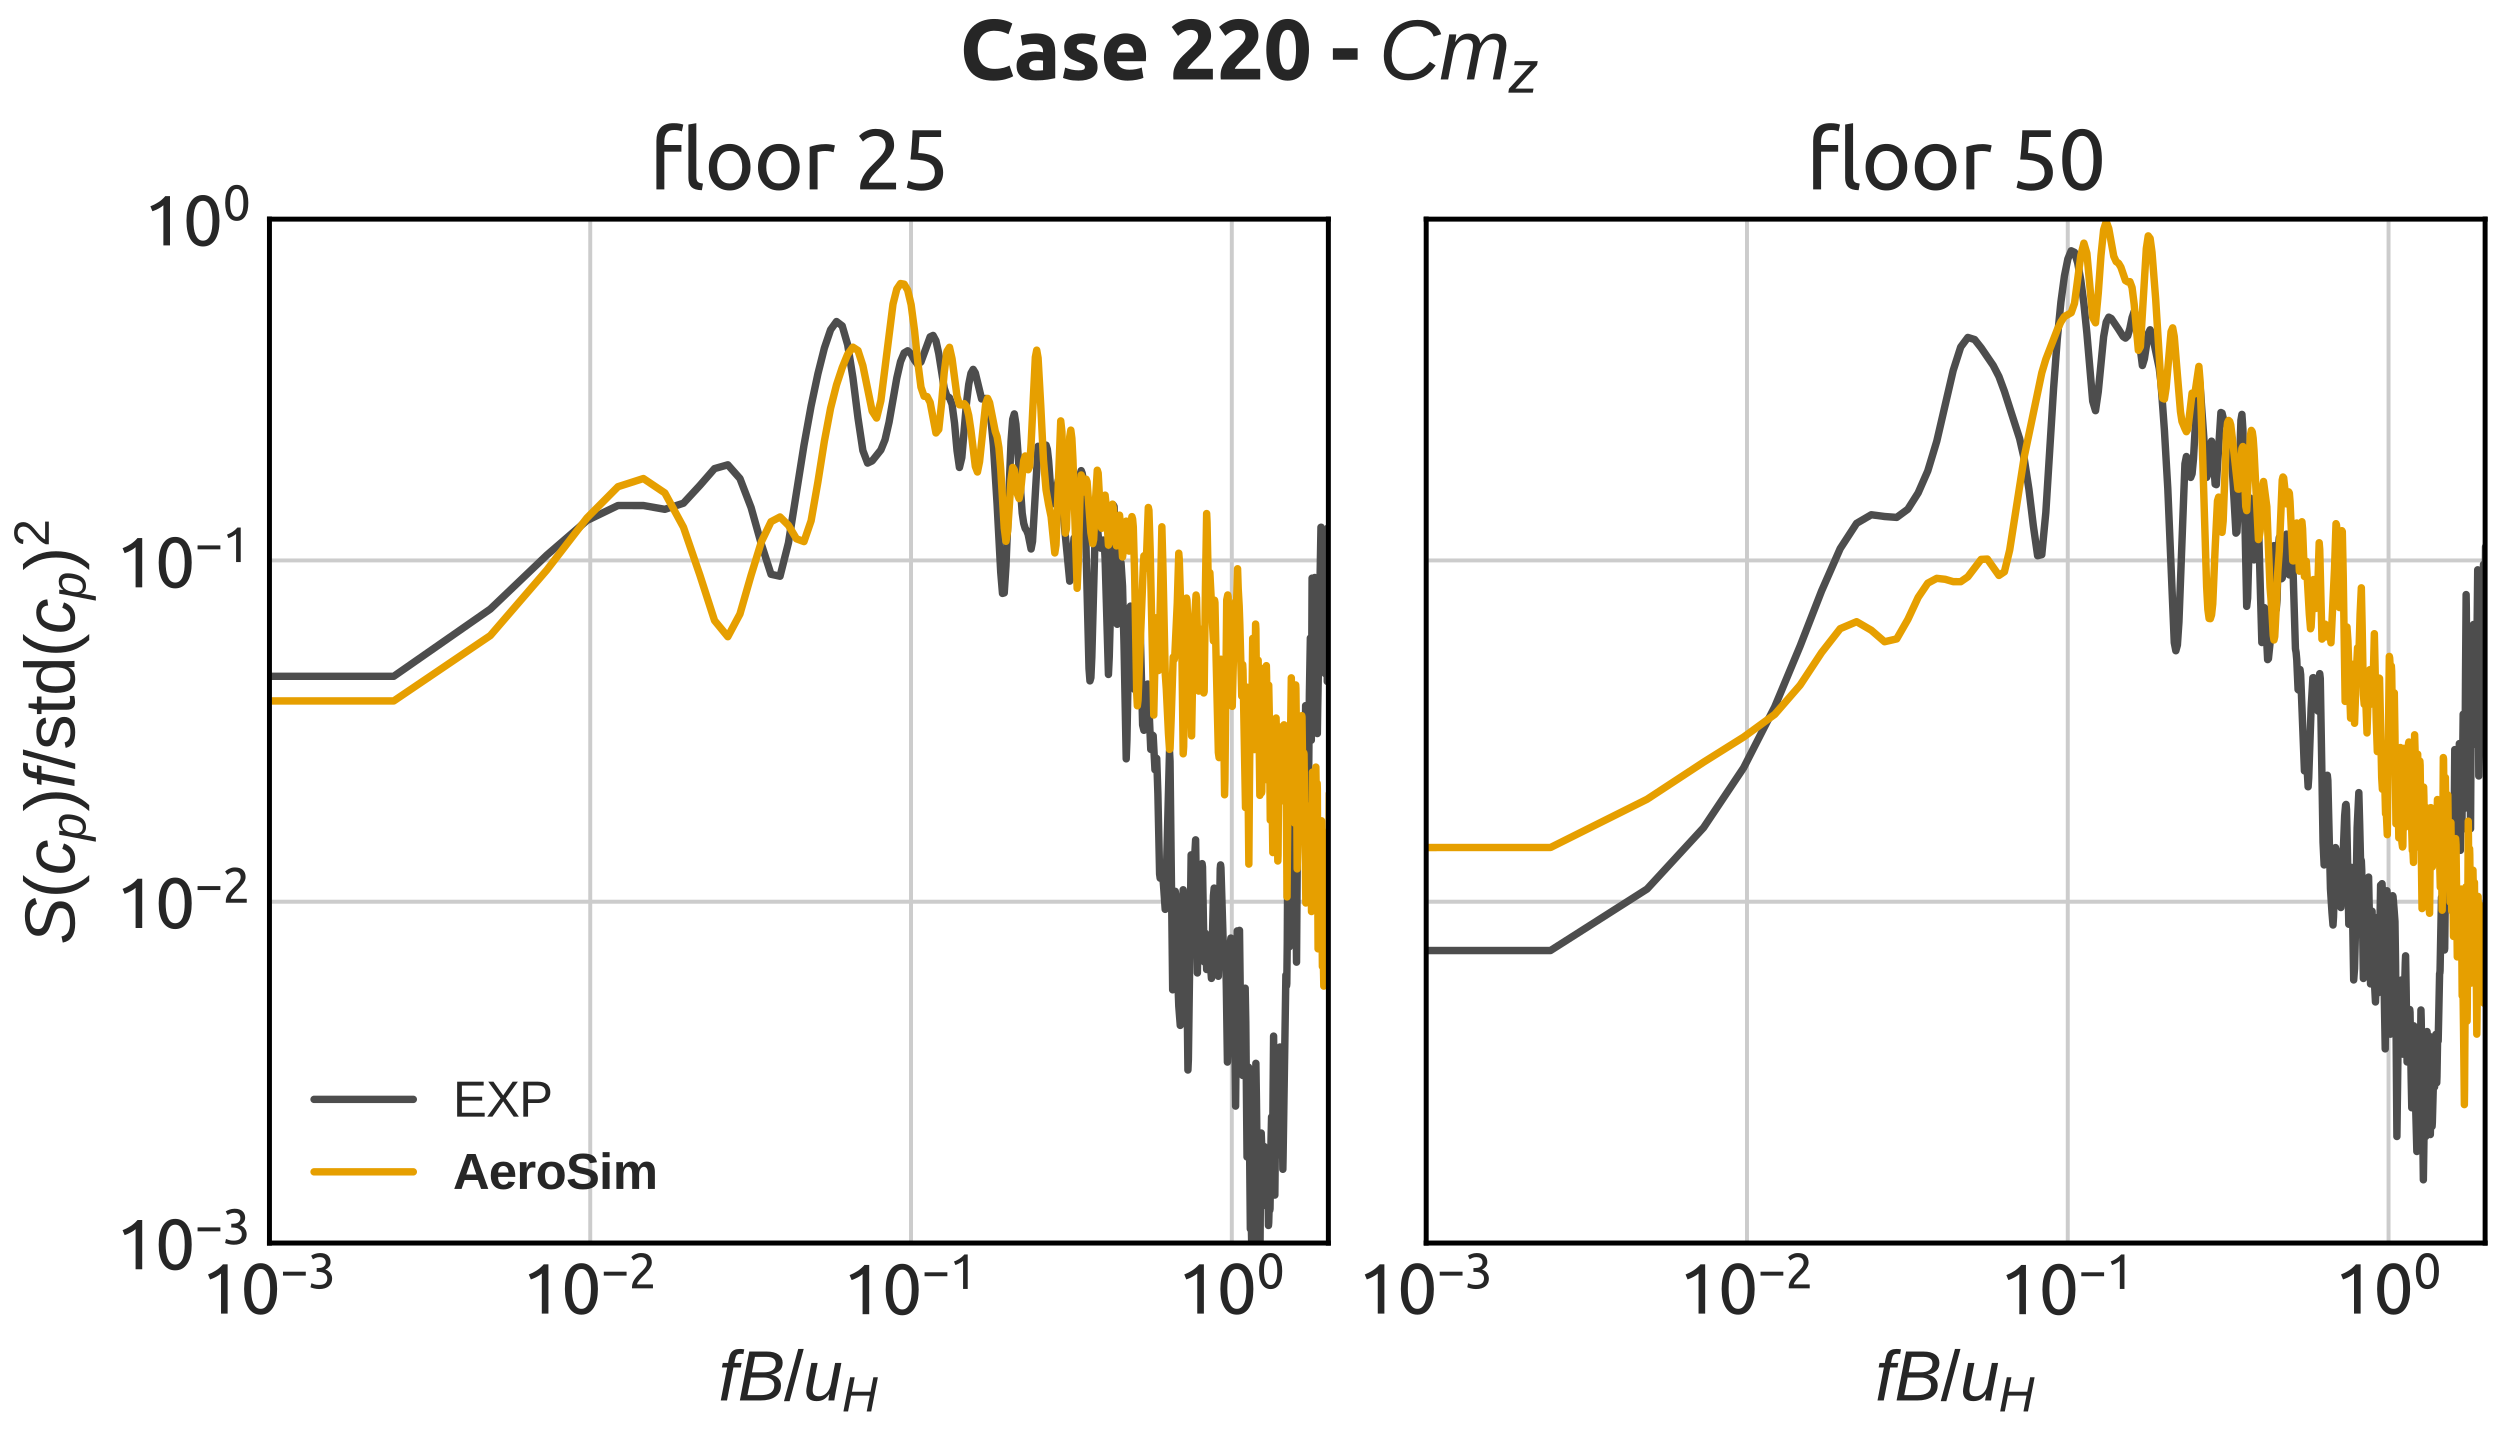 <?xml version="1.0" encoding="utf-8" standalone="no"?>
<!DOCTYPE svg PUBLIC "-//W3C//DTD SVG 1.1//EN"
  "http://www.w3.org/Graphics/SVG/1.1/DTD/svg11.dtd">
<svg xmlns:xlink="http://www.w3.org/1999/xlink" width="504pt" height="288pt" viewBox="0 0 504 288" xmlns="http://www.w3.org/2000/svg" version="1.1">
 <defs>
  <style type="text/css">*{stroke-linejoin: round; stroke-linecap: butt}</style>
 </defs>
 <g id="figure_1">
  <g id="patch_1">
   <path d="M 0 288 
L 504 288 
L 504 0 
L 0 0 
z
" style="fill: #ffffff"/>
  </g>
  <g id="axes_1">
   <g id="patch_2">
    <path d="M 54.32 250.594 
L 267.8 250.594 
L 267.8 44.18 
L 54.32 44.18 
z
" style="fill: #ffffff"/>
   </g>
   <g id="matplotlib.axis_1">
    <g id="xtick_1">
     <g id="line2d_1">
      <path d="M 54.32 250.594 
L 54.32 44.18 
" clip-path="url(#p59c39b8615)" style="fill: none; stroke: #cccccc; stroke-width: 0.8; stroke-linecap: round"/>
     </g>
     <g id="line2d_2"/>
     <g id="text_1">
      <!-- $\mathdefault{10^{-3}}$ -->
      <g style="fill: #262626" transform="translate(40.6 264.957) scale(0.14 -0.14)">
       <defs>
        <path id="Ubuntu-31" d="M 595 3520 
Q 960 3661 1305 3881 
Q 1651 4102 1939 4435 
L 2362 4435 
L 2362 0 
L 1766 0 
L 1766 3610 
Q 1690 3539 1578 3462 
Q 1466 3386 1334 3315 
Q 1203 3245 1059 3181 
Q 915 3117 781 3072 
L 595 3520 
z
" transform="scale(0.016)"/>
        <path id="Ubuntu-30" d="M 320 2221 
Q 320 3334 713 3936 
Q 1107 4538 1805 4538 
Q 2502 4538 2896 3936 
Q 3290 3334 3290 2221 
Q 3290 1107 2896 505 
Q 2502 -96 1805 -96 
Q 1107 -96 713 505 
Q 320 1107 320 2221 
z
M 2662 2221 
Q 2662 2586 2620 2912 
Q 2579 3238 2480 3481 
Q 2381 3725 2214 3869 
Q 2048 4013 1805 4013 
Q 1562 4013 1395 3869 
Q 1229 3725 1129 3481 
Q 1030 3238 988 2912 
Q 947 2586 947 2221 
Q 947 1856 988 1529 
Q 1030 1203 1129 960 
Q 1229 717 1395 573 
Q 1562 429 1805 429 
Q 2048 429 2214 573 
Q 2381 717 2480 960 
Q 2579 1203 2620 1529 
Q 2662 1856 2662 2221 
z
" transform="scale(0.016)"/>
        <path id="Ubuntu-2212" d="M 339 2138 
L 3270 2138 
L 3270 1632 
L 339 1632 
L 339 2138 
z
" transform="scale(0.016)"/>
        <path id="Ubuntu-33" d="M 1446 435 
Q 2016 435 2262 659 
Q 2509 883 2509 1261 
Q 2509 1504 2406 1670 
Q 2304 1837 2137 1936 
Q 1971 2035 1750 2076 
Q 1530 2118 1299 2118 
L 1146 2118 
L 1146 2605 
L 1357 2605 
Q 1517 2605 1686 2637 
Q 1856 2669 1997 2752 
Q 2138 2835 2227 2979 
Q 2317 3123 2317 3341 
Q 2317 3520 2253 3648 
Q 2189 3776 2083 3859 
Q 1978 3942 1840 3977 
Q 1702 4013 1549 4013 
Q 1242 4013 1027 3923 
Q 813 3834 666 3738 
L 435 4192 
Q 512 4243 630 4304 
Q 749 4365 896 4416 
Q 1043 4467 1212 4502 
Q 1382 4538 1568 4538 
Q 1920 4538 2176 4451 
Q 2432 4365 2598 4208 
Q 2765 4051 2848 3836 
Q 2931 3622 2931 3373 
Q 2931 3027 2732 2780 
Q 2534 2534 2253 2406 
Q 2426 2355 2586 2259 
Q 2746 2163 2864 2016 
Q 2982 1869 3056 1677 
Q 3130 1485 3130 1248 
Q 3130 960 3030 713 
Q 2931 467 2723 288 
Q 2515 109 2201 6 
Q 1888 -96 1459 -96 
Q 1293 -96 1117 -70 
Q 941 -45 787 -6 
Q 634 32 518 70 
Q 403 109 352 134 
L 467 653 
Q 576 602 829 518 
Q 1082 435 1446 435 
z
" transform="scale(0.016)"/>
       </defs>
       <use xlink:href="#Ubuntu-31" transform="translate(0 0.966)"/>
       <use xlink:href="#Ubuntu-30" transform="translate(56.4 0.966)"/>
       <use xlink:href="#Ubuntu-2212" transform="translate(113.71 37.366) scale(0.7)"/>
       <use xlink:href="#Ubuntu-33" transform="translate(153.19 37.366) scale(0.7)"/>
      </g>
     </g>
    </g>
    <g id="xtick_2">
     <g id="line2d_3">
      <path d="M 118.991 250.594 
L 118.991 44.18 
" clip-path="url(#p59c39b8615)" style="fill: none; stroke: #cccccc; stroke-width: 0.8; stroke-linecap: round"/>
     </g>
     <g id="line2d_4"/>
     <g id="text_2">
      <!-- $\mathdefault{10^{-2}}$ -->
      <g style="fill: #262626" transform="translate(105.271 264.957) scale(0.14 -0.14)">
       <defs>
        <path id="Ubuntu-32" d="M 2989 3302 
Q 2989 3072 2896 2857 
Q 2803 2643 2649 2435 
Q 2496 2227 2304 2025 
Q 2112 1824 1920 1632 
Q 1811 1523 1667 1376 
Q 1523 1229 1395 1069 
Q 1267 909 1180 761 
Q 1094 614 1094 506 
L 3136 506 
L 3136 0 
L 448 0 
Q 442 38 442 76 
Q 442 115 442 147 
Q 442 448 541 707 
Q 640 966 800 1196 
Q 960 1427 1158 1632 
Q 1357 1837 1549 2029 
Q 1709 2182 1853 2332 
Q 1997 2483 2109 2633 
Q 2221 2784 2288 2944 
Q 2355 3104 2355 3283 
Q 2355 3475 2294 3609 
Q 2234 3744 2131 3833 
Q 2029 3923 1891 3964 
Q 1754 4006 1600 4006 
Q 1414 4006 1260 3955 
Q 1107 3904 985 3837 
Q 864 3770 781 3696 
Q 698 3622 653 3584 
L 358 4006 
Q 416 4070 531 4163 
Q 646 4256 806 4339 
Q 966 4422 1164 4480 
Q 1363 4538 1594 4538 
Q 2291 4538 2640 4214 
Q 2989 3891 2989 3302 
z
" transform="scale(0.016)"/>
       </defs>
       <use xlink:href="#Ubuntu-31" transform="translate(0 0.966)"/>
       <use xlink:href="#Ubuntu-30" transform="translate(56.4 0.966)"/>
       <use xlink:href="#Ubuntu-2212" transform="translate(113.71 37.366) scale(0.7)"/>
       <use xlink:href="#Ubuntu-32" transform="translate(153.19 37.366) scale(0.7)"/>
      </g>
     </g>
    </g>
    <g id="xtick_3">
     <g id="line2d_5">
      <path d="M 183.661 250.594 
L 183.661 44.18 
" clip-path="url(#p59c39b8615)" style="fill: none; stroke: #cccccc; stroke-width: 0.8; stroke-linecap: round"/>
     </g>
     <g id="line2d_6"/>
     <g id="text_3">
      <!-- $\mathdefault{10^{-1}}$ -->
      <g style="fill: #262626" transform="translate(169.941 264.957) scale(0.14 -0.14)">
       <use xlink:href="#Ubuntu-31" transform="translate(0 0.092)"/>
       <use xlink:href="#Ubuntu-30" transform="translate(56.4 0.092)"/>
       <use xlink:href="#Ubuntu-2212" transform="translate(113.71 36.492) scale(0.7)"/>
       <use xlink:href="#Ubuntu-31" transform="translate(153.19 36.492) scale(0.7)"/>
      </g>
     </g>
    </g>
    <g id="xtick_4">
     <g id="line2d_7">
      <path d="M 248.332 250.594 
L 248.332 44.18 
" clip-path="url(#p59c39b8615)" style="fill: none; stroke: #cccccc; stroke-width: 0.8; stroke-linecap: round"/>
     </g>
     <g id="line2d_8"/>
     <g id="text_4">
      <!-- $\mathdefault{10^{0}}$ -->
      <g style="fill: #262626" transform="translate(237.412 264.957) scale(0.14 -0.14)">
       <use xlink:href="#Ubuntu-31" transform="translate(0 0.966)"/>
       <use xlink:href="#Ubuntu-30" transform="translate(56.4 0.966)"/>
       <use xlink:href="#Ubuntu-30" transform="translate(113.71 37.366) scale(0.7)"/>
      </g>
     </g>
    </g>
    <g id="xtick_5">
     <g id="line2d_9"/>
    </g>
    <g id="xtick_6">
     <g id="line2d_10"/>
    </g>
    <g id="xtick_7">
     <g id="line2d_11"/>
    </g>
    <g id="xtick_8">
     <g id="line2d_12"/>
    </g>
    <g id="xtick_9">
     <g id="line2d_13"/>
    </g>
    <g id="xtick_10">
     <g id="line2d_14"/>
    </g>
    <g id="xtick_11">
     <g id="line2d_15"/>
    </g>
    <g id="xtick_12">
     <g id="line2d_16"/>
    </g>
    <g id="xtick_13">
     <g id="line2d_17"/>
    </g>
    <g id="xtick_14">
     <g id="line2d_18"/>
    </g>
    <g id="xtick_15">
     <g id="line2d_19"/>
    </g>
    <g id="xtick_16">
     <g id="line2d_20"/>
    </g>
    <g id="xtick_17">
     <g id="line2d_21"/>
    </g>
    <g id="xtick_18">
     <g id="line2d_22"/>
    </g>
    <g id="xtick_19">
     <g id="line2d_23"/>
    </g>
    <g id="xtick_20">
     <g id="line2d_24"/>
    </g>
    <g id="xtick_21">
     <g id="line2d_25"/>
    </g>
    <g id="xtick_22">
     <g id="line2d_26"/>
    </g>
    <g id="xtick_23">
     <g id="line2d_27"/>
    </g>
    <g id="xtick_24">
     <g id="line2d_28"/>
    </g>
    <g id="xtick_25">
     <g id="line2d_29"/>
    </g>
    <g id="xtick_26">
     <g id="line2d_30"/>
    </g>
    <g id="xtick_27">
     <g id="line2d_31"/>
    </g>
    <g id="xtick_28">
     <g id="line2d_32"/>
    </g>
    <g id="xtick_29">
     <g id="line2d_33"/>
    </g>
    <g id="text_5">
     <!-- $ f B / u_H $ -->
     <g style="fill: #262626" transform="translate(144.82 282.41) scale(0.14 -0.14)">
      <defs>
       <path id="LiberationSans-Italic-66" d="M 1356 2972 
L 778 0 
L 216 0 
L 794 2972 
L 319 2972 
L 400 3381 
L 875 3381 
L 947 3763 
Q 1019 4113 1136 4286 
Q 1253 4459 1447 4548 
Q 1641 4638 1944 4638 
Q 2175 4638 2331 4600 
L 2250 4172 
L 2109 4191 
L 1966 4197 
Q 1769 4197 1664 4095 
Q 1559 3994 1497 3684 
L 1438 3381 
L 2097 3381 
L 2016 2972 
L 1356 2972 
z
" transform="scale(0.016)"/>
       <path id="LiberationSans-Italic-42" d="M 1050 4403 
L 2644 4403 
Q 3297 4403 3673 4133 
Q 4050 3863 4050 3397 
Q 4050 2506 2991 2322 
Q 3422 2250 3659 1995 
Q 3897 1741 3897 1372 
Q 3897 706 3409 353 
Q 2922 0 2056 0 
L 197 0 
L 1050 4403 
z
M 1284 2531 
L 2319 2531 
Q 3428 2531 3428 3338 
Q 3428 3925 2591 3925 
L 1556 3925 
L 1284 2531 
z
M 884 478 
L 2034 478 
Q 2691 478 2995 708 
Q 3300 938 3300 1381 
Q 3300 1716 3051 1891 
Q 2803 2066 2338 2066 
L 1194 2066 
L 884 478 
z
" transform="scale(0.016)"/>
       <path id="LiberationSans-2f" d="M 0 -63 
L 1284 4638 
L 1778 4638 
L 506 -63 
L 0 -63 
z
" transform="scale(0.016)"/>
       <path id="LiberationSans-Italic-75" d="M 1297 3381 
L 903 1366 
Q 847 1091 847 897 
Q 847 375 1406 375 
Q 1800 375 2100 675 
Q 2400 975 2500 1488 
L 2869 3381 
L 3431 3381 
L 2913 722 
Q 2850 425 2791 0 
L 2259 0 
Q 2259 34 2292 242 
Q 2325 450 2347 578 
L 2338 578 
Q 2078 219 1817 80 
Q 1556 -59 1197 -59 
Q 734 -59 501 169 
Q 269 397 269 828 
Q 269 1028 334 1341 
L 731 3381 
L 1297 3381 
z
" transform="scale(0.016)"/>
       <path id="LiberationSans-Italic-48" d="M 3191 0 
L 3588 2041 
L 1191 2041 
L 794 0 
L 197 0 
L 1053 4403 
L 1650 4403 
L 1288 2541 
L 3684 2541 
L 4047 4403 
L 4628 4403 
L 3772 0 
L 3191 0 
z
" transform="scale(0.016)"/>
      </defs>
      <use xlink:href="#LiberationSans-Italic-66" transform="translate(0 0.531)"/>
      <use xlink:href="#LiberationSans-Italic-42" transform="translate(27.783 0.531)"/>
      <use xlink:href="#LiberationSans-2f" transform="translate(94.482 0.531)"/>
      <use xlink:href="#LiberationSans-Italic-75" transform="translate(122.266 0.531)"/>
      <use xlink:href="#LiberationSans-Italic-48" transform="translate(177.881 -15.317) scale(0.7)"/>
     </g>
    </g>
   </g>
   <g id="matplotlib.axis_2">
    <g id="ytick_1">
     <g id="line2d_34">
      <path d="M 54.32 250.594 
L 267.8 250.594 
" clip-path="url(#p59c39b8615)" style="fill: none; stroke: #cccccc; stroke-width: 0.8; stroke-linecap: round"/>
     </g>
     <g id="line2d_35"/>
     <g id="text_6">
      <!-- $\mathdefault{10^{-3}}$ -->
      <g style="fill: #262626" transform="translate(23.38 256.025) scale(0.14 -0.14)">
       <use xlink:href="#Ubuntu-31" transform="translate(0 0.966)"/>
       <use xlink:href="#Ubuntu-30" transform="translate(56.4 0.966)"/>
       <use xlink:href="#Ubuntu-2212" transform="translate(113.71 37.366) scale(0.7)"/>
       <use xlink:href="#Ubuntu-33" transform="translate(153.19 37.366) scale(0.7)"/>
      </g>
     </g>
    </g>
    <g id="ytick_2">
     <g id="line2d_36">
      <path d="M 54.32 181.789 
L 267.8 181.789 
" clip-path="url(#p59c39b8615)" style="fill: none; stroke: #cccccc; stroke-width: 0.8; stroke-linecap: round"/>
     </g>
     <g id="line2d_37"/>
     <g id="text_7">
      <!-- $\mathdefault{10^{-2}}$ -->
      <g style="fill: #262626" transform="translate(23.38 187.221) scale(0.14 -0.14)">
       <use xlink:href="#Ubuntu-31" transform="translate(0 0.966)"/>
       <use xlink:href="#Ubuntu-30" transform="translate(56.4 0.966)"/>
       <use xlink:href="#Ubuntu-2212" transform="translate(113.71 37.366) scale(0.7)"/>
       <use xlink:href="#Ubuntu-32" transform="translate(153.19 37.366) scale(0.7)"/>
      </g>
     </g>
    </g>
    <g id="ytick_3">
     <g id="line2d_38">
      <path d="M 54.32 112.985 
L 267.8 112.985 
" clip-path="url(#p59c39b8615)" style="fill: none; stroke: #cccccc; stroke-width: 0.8; stroke-linecap: round"/>
     </g>
     <g id="line2d_39"/>
     <g id="text_8">
      <!-- $\mathdefault{10^{-1}}$ -->
      <g style="fill: #262626" transform="translate(23.38 118.416) scale(0.14 -0.14)">
       <use xlink:href="#Ubuntu-31" transform="translate(0 0.092)"/>
       <use xlink:href="#Ubuntu-30" transform="translate(56.4 0.092)"/>
       <use xlink:href="#Ubuntu-2212" transform="translate(113.71 36.492) scale(0.7)"/>
       <use xlink:href="#Ubuntu-31" transform="translate(153.19 36.492) scale(0.7)"/>
      </g>
     </g>
    </g>
    <g id="ytick_4">
     <g id="line2d_40">
      <path d="M 54.32 44.18 
L 267.8 44.18 
" clip-path="url(#p59c39b8615)" style="fill: none; stroke: #cccccc; stroke-width: 0.8; stroke-linecap: round"/>
     </g>
     <g id="line2d_41"/>
     <g id="text_9">
      <!-- $\mathdefault{10^{0}}$ -->
      <g style="fill: #262626" transform="translate(28.98 49.612) scale(0.14 -0.14)">
       <use xlink:href="#Ubuntu-31" transform="translate(0 0.966)"/>
       <use xlink:href="#Ubuntu-30" transform="translate(56.4 0.966)"/>
       <use xlink:href="#Ubuntu-30" transform="translate(113.71 37.366) scale(0.7)"/>
      </g>
     </g>
    </g>
    <g id="ytick_5">
     <g id="line2d_42"/>
    </g>
    <g id="ytick_6">
     <g id="line2d_43"/>
    </g>
    <g id="ytick_7">
     <g id="line2d_44"/>
    </g>
    <g id="ytick_8">
     <g id="line2d_45"/>
    </g>
    <g id="ytick_9">
     <g id="line2d_46"/>
    </g>
    <g id="ytick_10">
     <g id="line2d_47"/>
    </g>
    <g id="ytick_11">
     <g id="line2d_48"/>
    </g>
    <g id="ytick_12">
     <g id="line2d_49"/>
    </g>
    <g id="ytick_13">
     <g id="line2d_50"/>
    </g>
    <g id="ytick_14">
     <g id="line2d_51"/>
    </g>
    <g id="ytick_15">
     <g id="line2d_52"/>
    </g>
    <g id="ytick_16">
     <g id="line2d_53"/>
    </g>
    <g id="ytick_17">
     <g id="line2d_54"/>
    </g>
    <g id="ytick_18">
     <g id="line2d_55"/>
    </g>
    <g id="ytick_19">
     <g id="line2d_56"/>
    </g>
    <g id="ytick_20">
     <g id="line2d_57"/>
    </g>
    <g id="ytick_21">
     <g id="line2d_58"/>
    </g>
    <g id="ytick_22">
     <g id="line2d_59"/>
    </g>
    <g id="ytick_23">
     <g id="line2d_60"/>
    </g>
    <g id="ytick_24">
     <g id="line2d_61"/>
    </g>
    <g id="ytick_25">
     <g id="line2d_62"/>
    </g>
    <g id="ytick_26">
     <g id="line2d_63"/>
    </g>
    <g id="ytick_27">
     <g id="line2d_64"/>
    </g>
    <g id="ytick_28">
     <g id="line2d_65"/>
    </g>
    <g id="text_10">
     <!-- $ S(c_p) f / \mathrm{std}(c_p)^2$ -->
     <g style="fill: #262626" transform="translate(15.04 190.437) rotate(-90) scale(0.14 -0.14)">
      <defs>
       <path id="LiberationSans-Italic-53" d="M 1925 -63 
Q 1147 -63 717 214 
Q 288 491 181 1056 
L 734 1172 
Q 819 769 1109 587 
Q 1400 406 1969 406 
Q 2653 406 2968 611 
Q 3284 816 3284 1238 
Q 3284 1447 3193 1573 
Q 3103 1700 2884 1801 
Q 2666 1903 2131 2053 
Q 1597 2200 1333 2354 
Q 1069 2509 933 2728 
Q 797 2947 797 3253 
Q 797 3822 1276 4145 
Q 1756 4469 2575 4469 
Q 3263 4469 3678 4231 
Q 4094 3994 4200 3538 
L 3659 3378 
Q 3556 3706 3289 3862 
Q 3022 4019 2572 4019 
Q 1397 4019 1397 3281 
Q 1397 3094 1476 2975 
Q 1556 2856 1739 2767 
Q 1922 2678 2466 2531 
Q 3075 2363 3342 2206 
Q 3609 2050 3751 1826 
Q 3894 1603 3894 1275 
Q 3894 631 3409 284 
Q 2925 -63 1925 -63 
z
" transform="scale(0.016)"/>
       <path id="LiberationSans-28" d="M 397 1663 
Q 397 2566 680 3284 
Q 963 4003 1550 4638 
L 2094 4638 
Q 1509 3988 1236 3256 
Q 963 2525 963 1656 
Q 963 791 1233 62 
Q 1503 -666 2094 -1325 
L 1550 -1325 
Q 959 -688 678 32 
Q 397 753 397 1650 
L 397 1663 
z
" transform="scale(0.016)"/>
       <path id="LiberationSans-Italic-63" d="M 1466 381 
Q 2106 381 2369 1100 
L 2856 947 
Q 2478 -63 1453 -63 
Q 853 -63 531 278 
Q 209 619 209 1234 
Q 209 1859 436 2396 
Q 663 2934 1036 3189 
Q 1409 3444 1953 3444 
Q 2481 3444 2789 3178 
Q 3097 2913 3128 2450 
L 2575 2372 
Q 2556 2675 2387 2839 
Q 2219 3003 1934 3003 
Q 1541 3003 1297 2792 
Q 1053 2581 918 2122 
Q 784 1663 784 1216 
Q 784 381 1466 381 
z
" transform="scale(0.016)"/>
       <path id="LiberationSans-Italic-70" d="M 1731 -63 
Q 1347 -63 1105 100 
Q 863 263 763 556 
L 747 556 
Q 747 522 720 353 
Q 694 184 400 -1328 
L -159 -1328 
L 619 2691 
Q 691 3038 728 3381 
L 1250 3381 
Q 1250 3297 1229 3123 
Q 1209 2950 1197 2878 
L 1209 2878 
Q 1438 3175 1691 3309 
Q 1944 3444 2316 3444 
Q 2806 3444 3079 3148 
Q 3353 2853 3353 2338 
Q 3353 1703 3161 1108 
Q 2969 513 2620 225 
Q 2272 -63 1731 -63 
z
M 2153 3009 
Q 1844 3009 1623 2882 
Q 1403 2756 1250 2501 
Q 1097 2247 1009 1864 
Q 922 1481 922 1178 
Q 922 788 1120 570 
Q 1319 353 1672 353 
Q 2059 353 2284 589 
Q 2509 825 2637 1339 
Q 2766 1853 2766 2238 
Q 2766 2622 2619 2815 
Q 2472 3009 2153 3009 
z
" transform="scale(0.016)"/>
       <path id="LiberationSans-29" d="M 1734 1650 
Q 1734 747 1451 28 
Q 1169 -691 581 -1325 
L 38 -1325 
Q 625 -669 897 57 
Q 1169 784 1169 1656 
Q 1169 2528 895 3256 
Q 622 3984 38 4638 
L 581 4638 
Q 1172 4000 1453 3279 
Q 1734 2559 1734 1663 
L 1734 1650 
z
" transform="scale(0.016)"/>
       <path id="LiberationSans-73" d="M 2969 934 
Q 2969 456 2608 196 
Q 2247 -63 1597 -63 
Q 966 -63 623 145 
Q 281 353 178 794 
L 675 891 
Q 747 619 972 492 
Q 1197 366 1597 366 
Q 2025 366 2223 497 
Q 2422 628 2422 891 
Q 2422 1091 2284 1216 
Q 2147 1341 1841 1422 
L 1438 1528 
Q 953 1653 748 1773 
Q 544 1894 428 2066 
Q 313 2238 313 2488 
Q 313 2950 642 3192 
Q 972 3434 1603 3434 
Q 2163 3434 2492 3237 
Q 2822 3041 2909 2606 
L 2403 2544 
Q 2356 2769 2151 2889 
Q 1947 3009 1603 3009 
Q 1222 3009 1040 2893 
Q 859 2778 859 2544 
Q 859 2400 934 2306 
Q 1009 2213 1156 2147 
Q 1303 2081 1775 1966 
Q 2222 1853 2419 1758 
Q 2616 1663 2730 1547 
Q 2844 1431 2906 1279 
Q 2969 1128 2969 934 
z
" transform="scale(0.016)"/>
       <path id="LiberationSans-74" d="M 1731 25 
Q 1453 -50 1163 -50 
Q 488 -50 488 716 
L 488 2972 
L 97 2972 
L 97 3381 
L 509 3381 
L 675 4138 
L 1050 4138 
L 1050 3381 
L 1675 3381 
L 1675 2972 
L 1050 2972 
L 1050 838 
Q 1050 594 1129 495 
Q 1209 397 1406 397 
Q 1519 397 1731 441 
L 1731 25 
z
" transform="scale(0.016)"/>
       <path id="LiberationSans-64" d="M 2566 544 
Q 2409 219 2151 78 
Q 1894 -63 1513 -63 
Q 872 -63 570 368 
Q 269 800 269 1675 
Q 269 3444 1513 3444 
Q 1897 3444 2153 3303 
Q 2409 3163 2566 2856 
L 2572 2856 
L 2566 3234 
L 2566 4638 
L 3128 4638 
L 3128 697 
Q 3128 169 3147 0 
L 2609 0 
Q 2600 50 2589 231 
Q 2578 413 2578 544 
L 2566 544 
z
M 859 1694 
Q 859 984 1046 678 
Q 1234 372 1656 372 
Q 2134 372 2350 703 
Q 2566 1034 2566 1731 
Q 2566 2403 2350 2715 
Q 2134 3028 1663 3028 
Q 1238 3028 1048 2714 
Q 859 2400 859 1694 
z
" transform="scale(0.016)"/>
       <path id="LiberationSans-32" d="M 322 0 
L 322 397 
Q 481 763 711 1042 
Q 941 1322 1194 1548 
Q 1447 1775 1695 1969 
Q 1944 2163 2144 2356 
Q 2344 2550 2467 2762 
Q 2591 2975 2591 3244 
Q 2591 3606 2378 3806 
Q 2166 4006 1788 4006 
Q 1428 4006 1195 3811 
Q 963 3616 922 3263 
L 347 3316 
Q 409 3844 795 4156 
Q 1181 4469 1788 4469 
Q 2453 4469 2811 4155 
Q 3169 3841 3169 3263 
Q 3169 3006 3051 2753 
Q 2934 2500 2703 2247 
Q 2472 1994 1819 1463 
Q 1459 1169 1246 933 
Q 1034 697 941 478 
L 3238 478 
L 3238 0 
L 322 0 
z
" transform="scale(0.016)"/>
      </defs>
      <use xlink:href="#LiberationSans-Italic-53" transform="translate(0 0.141)"/>
      <use xlink:href="#LiberationSans-28" transform="translate(66.699 0.141)"/>
      <use xlink:href="#LiberationSans-Italic-63" transform="translate(100 0.141)"/>
      <use xlink:href="#LiberationSans-Italic-70" transform="translate(150 -15.708) scale(0.7)"/>
      <use xlink:href="#LiberationSans-29" transform="translate(191.572 0.141)"/>
      <use xlink:href="#LiberationSans-Italic-66" transform="translate(224.873 0.141)"/>
      <use xlink:href="#LiberationSans-2f" transform="translate(252.656 0.141)"/>
      <use xlink:href="#LiberationSans-73" transform="translate(280.439 0.141)"/>
      <use xlink:href="#LiberationSans-74" transform="translate(330.439 0.141)"/>
      <use xlink:href="#LiberationSans-64" transform="translate(358.222 0.141)"/>
      <use xlink:href="#LiberationSans-28" transform="translate(413.838 0.141)"/>
      <use xlink:href="#LiberationSans-Italic-63" transform="translate(447.138 0.141)"/>
      <use xlink:href="#LiberationSans-Italic-70" transform="translate(497.138 -15.708) scale(0.7)"/>
      <use xlink:href="#LiberationSans-29" transform="translate(538.711 0.141)"/>
      <use xlink:href="#LiberationSans-32" transform="translate(572.936 37.12) scale(0.7)"/>
     </g>
    </g>
   </g>
   <g id="line2d_66">
    <path d="M -1 136.354 
L 79.381 136.34 
L 98.849 122.788 
L 110.237 111.915 
L 118.317 104.941 
L 124.584 101.91 
L 129.705 101.913 
L 134.034 102.679 
L 137.785 101.445 
L 141.093 97.865 
L 144.052 94.47 
L 146.729 93.706 
L 149.173 96.473 
L 151.421 102.326 
L 153.502 109.741 
L 155.44 115.777 
L 157.252 116.168 
L 158.955 109.425 
L 162.079 89.766 
L 163.52 81.832 
L 164.89 75.359 
L 166.197 70.156 
L 167.445 66.479 
L 168.64 64.823 
L 169.787 65.695 
L 170.888 69.495 
L 171.948 76.141 
L 172.97 84.27 
L 173.955 90.834 
L 174.908 93.36 
L 175.828 92.915 
L 177.584 90.709 
L 178.423 88.649 
L 179.237 85.1 
L 180.798 76.185 
L 181.547 72.916 
L 182.276 71.147 
L 182.987 70.719 
L 183.681 71.352 
L 184.358 72.605 
L 185.019 73.486 
L 185.664 72.963 
L 187.517 67.907 
L 188.108 67.627 
L 188.687 68.705 
L 189.255 71.301 
L 190.356 78.268 
L 190.891 79.832 
L 191.416 80.178 
L 191.932 81.506 
L 192.438 85.339 
L 192.935 90.833 
L 193.423 94.241 
L 193.903 92.242 
L 194.84 81.298 
L 195.296 77.482 
L 195.746 75.254 
L 196.188 74.469 
L 196.623 75.18 
L 197.891 80.425 
L 198.301 80.467 
L 198.705 80.325 
L 199.103 80.957 
L 199.496 82.763 
L 199.883 85.721 
L 200.266 89.79 
L 201.015 101.683 
L 201.744 115.361 
L 202.102 119.633 
L 202.455 119.527 
L 202.804 114.109 
L 203.826 88.945 
L 204.158 84.526 
L 204.486 83.445 
L 204.811 85.507 
L 206.074 103.442 
L 206.381 105.519 
L 206.684 106.537 
L 206.985 106.975 
L 207.282 107.757 
L 207.867 110.677 
L 208.155 109.159 
L 209.279 89.972 
L 209.553 90.031 
L 209.824 90.786 
L 210.093 91.066 
L 210.359 90.67 
L 210.623 90.005 
L 210.884 89.742 
L 211.143 90.582 
L 211.399 92.877 
L 211.905 99.709 
L 212.155 101.575 
L 212.402 101.502 
L 212.891 99.004 
L 213.371 96.723 
L 213.608 97.078 
L 214.076 100.793 
L 214.99 110.219 
L 215.656 117.157 
L 215.874 116.547 
L 216.52 108.508 
L 216.732 108.755 
L 216.942 108.798 
L 217.151 106.587 
L 217.768 95.568 
L 217.971 94.883 
L 218.173 95.422 
L 218.372 96.625 
L 218.571 98.835 
L 218.768 103.095 
L 219.158 119.381 
L 219.543 134.768 
L 219.733 137.266 
L 219.922 136.621 
L 220.11 132.497 
L 220.849 105.038 
L 221.031 104.261 
L 221.391 107.929 
L 221.747 110.348 
L 221.923 110.516 
L 222.098 110.401 
L 222.445 108.869 
L 222.616 109.295 
L 222.787 112.63 
L 223.46 135.973 
L 223.626 132.418 
L 224.44 101.832 
L 224.6 102.106 
L 224.759 106.342 
L 225.231 125.857 
L 225.387 124.616 
L 225.848 113.267 
L 226.001 113.44 
L 226.303 118.176 
L 226.601 129.988 
L 227.044 152.983 
L 227.19 149.19 
L 227.623 125.055 
L 227.766 122.435 
L 227.908 122.186 
L 228.049 123.189 
L 228.33 128.301 
L 228.746 139.001 
L 228.884 139.001 
L 229.156 132.749 
L 229.561 122.501 
L 229.694 122.635 
L 229.827 125.507 
L 230.352 146.166 
L 230.611 147.229 
L 230.739 147.022 
L 230.867 145.943 
L 231.373 137.898 
L 231.498 139.727 
L 231.993 151.074 
L 232.116 150.826 
L 232.359 148.2 
L 232.48 148.317 
L 232.839 155.185 
L 233.076 152.809 
L 233.194 152.91 
L 233.428 160.018 
L 233.775 176.21 
L 233.89 177.036 
L 234.118 174.312 
L 234.232 174.29 
L 234.57 178.581 
L 234.903 183.327 
L 235.014 181.177 
L 235.774 151.409 
L 235.881 153.466 
L 236.094 172.099 
L 236.41 199.545 
L 236.515 198.048 
L 236.929 179.69 
L 237.032 180.346 
L 237.338 194.442 
L 237.64 202.817 
L 237.94 206.721 
L 238.039 205.879 
L 238.236 194.135 
L 238.529 179.377 
L 238.626 180.704 
L 238.915 187.504 
L 239.011 186.478 
L 239.106 186.568 
L 239.201 190.122 
L 239.484 215.716 
L 239.578 213.605 
L 240.134 172.34 
L 240.408 174.674 
L 240.59 173.764 
L 240.68 174.242 
L 240.77 173.997 
L 241.037 169.313 
L 241.215 181.178 
L 241.391 196.149 
L 241.74 178.729 
L 241.912 182.345 
L 241.999 182.217 
L 242.34 174.108 
L 242.425 174.762 
L 242.593 184.698 
L 242.761 193.915 
L 243.011 188.145 
L 243.093 189.32 
L 243.258 195.453 
L 243.34 195.229 
L 243.585 188.793 
L 244.227 197.245 
L 244.385 190.472 
L 244.621 180.627 
L 244.777 179.039 
L 244.854 179.267 
L 245.009 185.298 
L 245.163 191.934 
L 245.392 187.951 
L 245.62 196.818 
L 245.695 194.289 
L 245.995 175.139 
L 246.069 174.367 
L 246.143 174.98 
L 246.511 187.175 
L 246.73 194.804 
L 246.803 194.594 
L 247.019 191.71 
L 247.091 192.103 
L 247.233 199.422 
L 247.447 214.115 
L 247.517 212.277 
L 247.868 191.481 
L 248.007 190.298 
L 248.145 189.115 
L 248.283 195.045 
L 248.42 201.067 
L 248.556 197.238 
L 248.692 192.852 
L 248.76 193.699 
L 248.894 204.091 
L 249.095 222.989 
L 249.228 208.681 
L 249.427 187.666 
L 249.493 189.181 
L 249.624 197.765 
L 249.689 197.761 
L 249.884 187.562 
L 250.014 198.262 
L 250.207 213.608 
L 250.335 210.471 
L 250.526 216.812 
L 250.589 216.377 
L 250.778 210.148 
L 251.028 199.221 
L 251.153 206.209 
L 251.4 233.243 
L 251.461 231.455 
L 251.705 215.138 
L 251.827 222.138 
L 252.068 247.751 
L 252.128 246.757 
L 252.187 245.578 
L 252.247 246.209 
L 252.366 251.995 
L 252.425 251.821 
L 252.661 223.272 
L 252.72 223.364 
L 252.837 229.356 
L 252.895 229.107 
L 253.185 214.365 
L 253.3 221.81 
L 253.529 241.367 
L 253.643 243.041 
L 253.813 259.437 
L 253.925 264.81 
L 254.093 241.71 
L 254.26 228.42 
L 254.481 234.058 
L 254.646 240.021 
L 254.864 231.138 
L 255.242 242.415 
L 255.296 243.131 
L 255.349 242.473 
L 255.509 234.268 
L 255.562 235.462 
L 255.72 247.058 
L 255.773 246.468 
L 255.878 242.593 
L 255.93 242.931 
L 255.983 243.999 
L 256.035 243.694 
L 256.242 229.669 
L 256.346 225.185 
L 256.5 234.462 
L 256.551 231.712 
L 256.755 208.879 
L 256.856 218.387 
L 257.008 240.931 
L 257.058 236.306 
L 257.208 219.099 
L 257.258 219.718 
L 257.407 232.96 
L 257.457 230.798 
L 257.605 217.489 
L 257.655 219.698 
L 257.802 228.757 
L 258.045 211.074 
L 258.094 213.864 
L 258.239 227.074 
L 258.287 226.348 
L 258.431 220.386 
L 258.526 227.922 
L 258.621 235.73 
L 258.669 233.336 
L 258.999 211.736 
L 259.233 196.582 
L 259.279 197.121 
L 259.372 198.726 
L 259.418 198.28 
L 259.51 190.207 
L 259.694 159.92 
L 259.739 162.406 
L 259.922 190.889 
L 260.012 188.903 
L 260.057 188.679 
L 260.102 188.699 
L 260.192 184.894 
L 260.416 166.657 
L 260.461 169.109 
L 260.594 181.946 
L 260.638 180.828 
L 260.771 165.067 
L 260.815 165.081 
L 260.99 189.497 
L 261.077 184.21 
L 261.164 175.439 
L 261.207 176.16 
L 261.38 193.972 
L 261.638 157.852 
L 261.68 159.546 
L 261.723 160.709 
L 261.765 159.819 
L 261.85 157.579 
L 261.977 164.131 
L 262.019 163.527 
L 262.145 159.67 
L 262.187 160.184 
L 262.271 157.145 
L 262.312 155.167 
L 262.354 155.403 
L 262.479 163.754 
L 262.52 162.721 
L 262.561 161.1 
L 262.603 161.353 
L 262.726 169.713 
L 262.767 167.032 
L 262.89 155.968 
L 262.931 157.847 
L 263.012 163.897 
L 263.053 161.61 
L 263.214 142.254 
L 263.255 145.397 
L 263.456 161.099 
L 263.615 176.32 
L 263.695 171.174 
L 263.971 139.925 
L 264.167 128.623 
L 264.245 133.395 
L 264.361 149.227 
L 264.4 142.162 
L 264.516 116.556 
L 264.554 117.174 
L 264.707 138.901 
L 264.784 135.752 
L 264.936 125.796 
L 265.05 116.425 
L 265.088 118.227 
L 265.276 135.214 
L 265.313 135.032 
L 265.351 134.438 
L 265.388 134.53 
L 265.574 147.884 
L 265.648 142.848 
L 265.869 130.871 
L 266.306 106.298 
L 266.343 106.292 
L 266.523 128.651 
L 266.594 123.369 
L 266.737 107.066 
L 266.772 109.046 
L 266.985 134.619 
L 267.02 133.914 
L 267.055 133.125 
L 267.091 133.139 
L 267.161 135.814 
L 267.196 135.245 
L 267.37 115.465 
L 267.44 117.217 
L 267.578 137.382 
L 267.648 127.403 
L 267.751 106.403 
L 267.819 110.211 
L 267.888 115.308 
L 267.922 113.101 
L 267.99 107.715 
L 268.058 109.775 
L 268.16 115.535 
L 268.194 114.513 
L 268.463 101.569 
L 268.496 100.9 
L 268.63 111.237 
L 268.663 108.735 
L 268.762 101.979 
L 268.795 103.114 
L 268.861 104.654 
L 268.894 104.058 
L 268.927 103.391 
L 268.96 103.607 
L 269.026 105.897 
L 269.059 105.229 
L 269.255 92.814 
L 269.287 94.752 
L 269.482 118.011 
L 269.514 116.504 
L 269.675 95.112 
L 269.707 96.315 
L 269.803 101.318 
L 269.835 99.484 
L 269.993 95.002 
L 270.057 96.467 
L 270.088 95.346 
L 270.215 69.829 
L 270.277 73.323 
L 270.465 98.836 
L 270.496 98.529 
L 270.682 69.499 
L 270.744 74.452 
L 270.775 75.522 
L 270.806 73.393 
L 270.99 58.248 
L 271.021 58.809 
L 271.112 75.544 
L 271.234 102.716 
L 271.264 99.033 
L 271.475 77.211 
L 271.625 58.137 
L 271.685 64.809 
L 271.864 91.071 
L 271.893 90.263 
L 271.982 88.231 
L 272.011 88.851 
L 272.129 99.726 
L 272.188 94.021 
L 272.217 92.47 
L 272.276 94.725 
L 272.392 104.197 
L 272.451 103.711 
L 272.48 104.559 
L 272.509 102.783 
L 272.768 61.333 
L 272.826 65.358 
L 273.025 79.143 
L 273.167 81.285 
L 273.28 88.926 
L 273.337 87.418 
L 273.477 82.349 
L 273.505 83.25 
L 273.617 102.759 
L 273.672 94.227 
L 273.866 68.7 
L 273.894 67.847 
L 273.922 70.016 
L 273.977 76.1 
L 274.032 70.785 
L 274.059 67.738 
L 274.059 67.738 
" clip-path="url(#p59c39b8615)" style="fill: none; stroke: #4d4d4d; stroke-width: 1.5; stroke-linecap: round"/>
   </g>
   <g id="line2d_67">
    <path d="M -1 141.317 
L 79.382 141.307 
L 98.849 128.131 
L 110.237 114.919 
L 118.317 104.434 
L 124.584 98.12 
L 129.705 96.472 
L 134.035 99.378 
L 137.785 106.291 
L 141.093 115.931 
L 144.052 125.101 
L 146.729 128.361 
L 149.173 123.785 
L 151.421 115.965 
L 153.502 109.206 
L 155.44 105.175 
L 157.253 104.217 
L 158.955 105.909 
L 160.561 108.622 
L 162.079 109.187 
L 163.52 104.987 
L 164.89 97.16 
L 166.197 88.921 
L 167.445 82.304 
L 168.641 77.595 
L 169.787 74.12 
L 170.889 71.428 
L 171.949 69.993 
L 172.97 70.662 
L 173.956 73.715 
L 175.829 82.89 
L 176.72 84.278 
L 177.585 80.765 
L 180.029 61.306 
L 180.798 58.259 
L 181.547 57.161 
L 182.277 57.289 
L 182.988 58.498 
L 183.681 61.423 
L 184.358 66.539 
L 185.019 72.946 
L 185.665 78.049 
L 186.296 79.881 
L 186.913 79.957 
L 187.517 81.136 
L 188.687 87.284 
L 189.255 86.574 
L 189.811 81.413 
L 190.356 75.089 
L 190.891 70.85 
L 191.416 70.018 
L 191.932 72.322 
L 192.935 79.917 
L 193.423 81.609 
L 193.904 81.631 
L 194.376 81.366 
L 194.84 81.939 
L 195.297 83.759 
L 195.746 86.791 
L 196.624 94.031 
L 197.052 95.154 
L 197.475 93.086 
L 198.705 81.457 
L 199.103 80.316 
L 199.496 81.158 
L 200.643 86.963 
L 201.015 88.046 
L 201.382 90.256 
L 201.744 94.599 
L 202.455 106.461 
L 202.804 109.125 
L 203.149 106.992 
L 203.826 96.689 
L 204.158 94.238 
L 204.487 94.755 
L 205.132 99.662 
L 205.45 100.514 
L 205.764 98.916 
L 206.381 92.846 
L 206.684 91.922 
L 206.985 93.071 
L 207.282 94.698 
L 207.576 94.013 
L 207.867 89.51 
L 208.723 72.028 
L 209.002 70.592 
L 209.279 72.177 
L 209.824 81.911 
L 210.359 92.653 
L 210.884 98.766 
L 211.4 101.722 
L 211.906 104.183 
L 212.403 109.168 
L 212.648 111.473 
L 212.891 109.865 
L 213.843 84.852 
L 214.076 87.004 
L 214.764 107.494 
L 214.99 106.632 
L 215.656 88.06 
L 215.875 86.715 
L 216.091 88.39 
L 216.307 92.653 
L 217.151 118.6 
L 217.359 113.81 
L 217.769 98.88 
L 217.972 95.757 
L 218.173 96.268 
L 218.373 98.4 
L 218.571 99.195 
L 218.964 96.615 
L 219.158 97.112 
L 219.543 102.42 
L 219.923 107.387 
L 220.297 109.595 
L 220.483 108.771 
L 220.85 100.898 
L 221.212 94.796 
L 221.392 95.377 
L 221.747 101.97 
L 221.923 105.456 
L 222.098 106.507 
L 222.788 99.824 
L 222.957 101.452 
L 223.46 109.898 
L 223.626 109.478 
L 224.117 101.829 
L 224.279 101.634 
L 224.44 102.36 
L 224.759 105.792 
L 225.075 110.051 
L 225.231 109.357 
L 225.542 104.471 
L 225.696 103.858 
L 225.849 105.301 
L 226.303 112.289 
L 226.453 111.167 
L 226.897 105.217 
L 227.044 105.062 
L 227.19 106.211 
L 227.623 111.102 
L 227.908 106.724 
L 228.19 104.15 
L 228.331 104.636 
L 228.47 106.201 
L 228.747 116.099 
L 229.157 139.692 
L 229.292 142.284 
L 229.427 141.145 
L 230.482 114.31 
L 230.611 112.067 
L 230.739 111.979 
L 230.995 114.589 
L 231.122 112.557 
L 231.499 102.308 
L 231.623 102.879 
L 231.871 110.74 
L 232.6 144.152 
L 232.839 133.518 
L 233.076 124.543 
L 233.194 125.601 
L 233.544 135.181 
L 233.66 133.458 
L 234.232 106.2 
L 234.458 114.734 
L 234.904 135.682 
L 235.124 138.884 
L 235.559 147.9 
L 235.774 151.078 
L 235.881 150.966 
L 236.094 145.27 
L 236.515 132.469 
L 236.619 132.437 
L 236.723 132.963 
L 236.827 132.429 
L 237.338 121.519 
L 237.641 111.525 
L 237.741 112.782 
L 238.236 129.034 
L 238.529 151.97 
L 238.626 150.536 
L 239.011 123.972 
L 239.201 120.575 
L 239.296 121.048 
L 239.672 132.366 
L 239.765 131.129 
L 239.858 131.463 
L 240.043 141.402 
L 240.226 148.349 
L 240.499 132.93 
L 240.77 125.589 
L 241.126 119.958 
L 241.215 120.54 
L 241.391 127.441 
L 241.653 139.323 
L 241.913 131.849 
L 242.085 133.727 
L 242.255 129.008 
L 242.34 126.821 
L 242.425 127.358 
L 242.678 139.701 
L 242.761 139.41 
L 243.011 118.678 
L 243.258 103.533 
L 243.34 105.299 
L 243.666 121.242 
L 243.908 115.449 
L 244.621 129.202 
L 244.855 121.01 
L 244.932 121.49 
L 245.163 132.58 
L 245.62 151.697 
L 245.771 152.74 
L 245.846 152.001 
L 246.144 132.9 
L 246.218 135.075 
L 246.438 148.088 
L 246.585 143.002 
L 246.658 144.144 
L 246.875 160.229 
L 246.947 157.243 
L 247.305 120.955 
L 247.517 119.944 
L 247.588 120.34 
L 247.728 127.823 
L 247.868 134.743 
L 247.938 134.116 
L 248.146 130.529 
L 248.283 136.787 
L 248.42 142.402 
L 248.692 131.558 
L 248.76 132.355 
L 248.827 132.093 
L 249.095 121.262 
L 249.162 121.275 
L 249.228 121.962 
L 249.295 121.449 
L 249.493 114.66 
L 249.624 118.708 
L 249.82 122.174 
L 249.95 125.904 
L 250.335 140.337 
L 250.526 133.974 
L 250.589 135.124 
L 251.091 162.81 
L 251.153 162.285 
L 251.4 138.542 
L 251.461 139.429 
L 251.645 162.122 
L 251.766 174.204 
L 251.887 158.25 
L 252.068 139.461 
L 252.247 150.995 
L 252.307 149.213 
L 252.544 128.693 
L 252.603 128.94 
L 252.72 136.361 
L 252.896 151.113 
L 253.128 125.815 
L 253.186 126.801 
L 253.415 150.042 
L 253.472 145.967 
L 253.643 133.103 
L 253.756 141.887 
L 253.982 160.343 
L 254.149 155.588 
L 254.205 156.173 
L 254.316 159.85 
L 254.371 159.551 
L 254.701 134.74 
L 254.81 136.881 
L 254.973 146.135 
L 255.081 150.956 
L 255.296 134.199 
L 255.349 136.499 
L 255.509 157.228 
L 255.562 156.479 
L 255.773 138.13 
L 255.878 143.357 
L 256.087 165.33 
L 256.139 164.311 
L 256.294 152.884 
L 256.346 153.453 
L 256.602 171.88 
L 256.653 168.6 
L 256.907 146.458 
L 257.058 150.243 
L 257.108 149.579 
L 257.259 144.756 
L 257.408 153.386 
L 257.606 173.577 
L 257.655 172.364 
L 257.851 146.532 
L 257.9 147.336 
L 258.094 152.123 
L 258.191 156.441 
L 258.287 161.48 
L 258.335 161.343 
L 258.431 160.502 
L 258.526 161.256 
L 258.764 149.87 
L 258.858 146.123 
L 258.905 146.204 
L 259.046 150.019 
L 259.14 147.078 
L 259.186 147.383 
L 259.279 155.004 
L 259.464 180.815 
L 259.51 175.307 
L 259.74 152.117 
L 259.922 149.503 
L 260.012 148.409 
L 260.058 148.912 
L 260.148 150.326 
L 260.327 136.656 
L 260.417 140.939 
L 260.55 164.11 
L 260.594 163.261 
L 260.771 146.003 
L 260.859 153.755 
L 260.99 165.945 
L 261.208 138.082 
L 261.251 138.816 
L 261.337 146.114 
L 261.509 175.165 
L 261.595 171.523 
L 261.766 163.025 
L 261.85 165.542 
L 261.893 164.163 
L 262.019 157.9 
L 262.061 158.627 
L 262.103 158.477 
L 262.313 144.672 
L 262.396 144.738 
L 262.437 144.282 
L 262.479 144.562 
L 262.562 151.012 
L 262.685 164.297 
L 262.726 161.962 
L 262.849 151.786 
L 262.89 152.049 
L 263.093 167.892 
L 263.255 182.045 
L 263.295 178.609 
L 263.496 162.447 
L 263.576 165.545 
L 263.695 174.442 
L 263.734 173.921 
L 263.774 173.613 
L 264.01 178.019 
L 264.05 178.045 
L 264.206 169.013 
L 264.245 169.859 
L 264.4 183.769 
L 264.439 178.814 
L 264.593 155.65 
L 264.631 156.503 
L 264.86 176.2 
L 264.898 175.205 
L 265.05 164.613 
L 265.088 166.211 
L 265.126 167.426 
L 265.163 165.068 
L 265.276 154.645 
L 265.313 157.083 
L 265.426 165.384 
L 265.463 163.32 
L 265.537 157.914 
L 265.574 159.04 
L 265.722 191.287 
L 265.796 182.821 
L 265.906 167.492 
L 265.943 169.492 
L 266.089 187.551 
L 266.125 183.432 
L 266.307 170.028 
L 266.415 165.466 
L 266.523 186.585 
L 266.594 194.843 
L 266.63 191.952 
L 266.702 189.469 
L 266.737 191.354 
L 266.879 198.802 
L 266.915 196.869 
L 267.091 167.811 
L 267.161 172.937 
L 267.301 191.514 
L 267.336 190.936 
L 267.475 179.037 
L 267.51 180.519 
L 267.648 197.507 
L 267.717 193.975 
L 267.82 190.949 
L 267.99 159.947 
L 268.058 162.13 
L 268.126 165.414 
L 268.194 164.159 
L 268.228 163.87 
L 268.261 164.257 
L 268.329 164.878 
L 268.53 159.873 
L 268.563 160.52 
L 268.663 169.609 
L 268.796 186.592 
L 268.829 183.522 
L 268.993 161.576 
L 269.026 163.538 
L 269.222 173.44 
L 269.255 172.621 
L 269.32 170.575 
L 269.353 171.332 
L 269.417 172.686 
L 269.45 170.92 
L 269.514 166.944 
L 269.546 168.412 
L 269.643 185.23 
L 269.707 179.972 
L 269.771 175.485 
L 269.803 176.965 
L 269.867 179.751 
L 269.899 177.26 
L 269.962 171.724 
L 269.994 173.5 
L 270.215 194.205 
L 270.246 193.519 
L 270.465 160.894 
L 270.559 168.808 
L 270.683 189.054 
L 270.714 183.676 
L 270.806 170.791 
L 270.837 171.909 
L 271.112 199.234 
L 271.173 196.249 
L 271.264 188.849 
L 271.325 189.287 
L 271.445 193.049 
L 271.596 161.728 
L 271.685 172.076 
L 271.864 184.129 
L 271.923 190.406 
L 271.982 187.714 
L 272.071 180.526 
L 272.1 181.755 
L 272.188 192.122 
L 272.247 187.242 
L 272.393 163.401 
L 272.422 164.082 
L 272.625 181.514 
L 272.74 196.326 
L 272.826 194.56 
L 272.969 205.792 
L 273.054 217.803 
L 273.083 215.382 
L 273.281 185.756 
L 273.337 192.265 
L 273.365 195.652 
L 273.421 192.902 
L 273.449 192.011 
L 273.561 210.216 
L 273.589 200.169 
L 273.701 163.604 
L 273.756 166.801 
L 273.894 193.731 
L 273.977 185.633 
L 274.032 183.275 
L 274.059 185.93 
L 274.196 215.243 
L 274.251 207.148 
L 274.441 170.537 
L 274.495 179.724 
L 274.576 205.644 
L 274.656 203.056 
L 274.737 208.188 
L 274.764 205.883 
L 274.817 202.164 
L 274.844 204.161 
L 274.95 222.23 
L 275.003 217.817 
L 275.241 204.01 
L 275.346 212.594 
L 275.372 209.247 
L 275.555 174.538 
L 275.581 174.966 
L 275.633 175.702 
L 275.659 175.105 
L 275.71 173.312 
L 275.736 174.945 
L 275.865 198.301 
L 275.917 193.084 
L 276.045 179.031 
L 276.07 181.099 
L 276.147 196.917 
L 276.223 193.381 
L 276.274 194.198 
L 276.299 193.624 
L 276.375 187.313 
L 276.4 188.926 
L 276.451 195.996 
L 276.501 192.021 
L 276.601 183.309 
L 276.626 183.706 
L 276.726 201.679 
L 276.801 192.222 
L 276.95 169.642 
L 276.975 173.212 
L 277.123 197.251 
L 277.172 195.767 
L 277.245 192.457 
L 277.294 194.222 
L 277.416 199.439 
L 277.44 199.378 
L 277.707 174.451 
L 277.779 181.862 
L 277.899 190.605 
L 278.018 207.291 
L 278.066 201.424 
L 278.232 167.092 
L 278.279 171.514 
L 278.397 206.102 
L 278.467 200.967 
L 278.491 199.781 
L 278.561 201.292 
L 278.584 201.226 
L 278.607 201.46 
L 278.747 205.723 
L 278.77 205.032 
L 278.932 195.182 
L 279.001 185.587 
L 279.024 188.639 
L 279.23 225.214 
L 279.253 221.873 
L 279.367 197.544 
L 279.412 203.165 
L 279.48 217.416 
L 279.548 211.506 
L 279.683 183.036 
L 279.773 194.33 
L 279.862 202.549 
L 279.973 228.08 
L 280.04 219.516 
L 280.062 216.918 
L 280.106 220.327 
L 280.151 229.516 
L 280.195 224.722 
L 280.305 206.667 
L 280.349 209.943 
L 280.414 217.315 
L 280.458 214.282 
L 280.567 202.345 
L 280.61 206.65 
L 280.675 220.293 
L 280.719 212.282 
L 280.762 207.866 
L 280.784 212.153 
L 280.848 232.459 
L 280.891 220.72 
L 281.063 202.723 
L 281.127 197.269 
L 281.17 202.201 
L 281.403 245.607 
L 281.424 235.953 
L 281.508 196.076 
L 281.571 205.676 
L 281.676 241.565 
L 281.718 228.986 
L 281.78 209.862 
L 281.864 211.985 
L 281.947 203.222 
L 281.988 204.099 
L 282.235 220.884 
L 282.256 219.763 
L 282.358 199.283 
L 282.399 206.914 
L 282.46 226.023 
L 282.521 218.023 
L 282.642 193.919 
L 282.703 203.974 
L 282.783 222.332 
L 282.823 214.975 
L 282.884 199.322 
L 282.944 211.151 
L 282.984 217.946 
L 283.023 206.345 
L 283.083 194.994 
L 283.143 203.114 
L 283.163 205.465 
L 283.222 199.485 
L 283.262 204.317 
L 283.321 220.28 
L 283.36 208.616 
L 283.419 196.523 
L 283.459 203.834 
L 283.596 240.613 
L 283.674 229.997 
L 283.732 218.262 
L 283.79 226.166 
L 283.81 226.09 
L 283.926 215.211 
L 284.022 205.981 
L 284.061 207.276 
L 284.214 220.298 
L 284.309 262.89 
L 284.366 239.364 
L 284.499 218.014 
L 284.574 227.624 
L 284.593 222.18 
L 284.669 201.824 
L 284.706 213.002 
L 284.762 231.253 
L 284.819 218.466 
L 284.856 214.078 
L 284.912 221.235 
L 285.042 224.853 
L 285.116 212.492 
L 285.153 223.062 
L 285.19 238.79 
L 285.264 226.302 
L 285.319 227.886 
L 285.356 226.509 
L 285.502 217.741 
L 285.52 218.859 
L 285.756 276.669 
L 285.793 260.038 
L 285.883 229.343 
L 285.937 237.404 
L 285.973 243.027 
L 285.991 237.444 
L 286.08 190.623 
L 286.134 201.552 
L 286.223 228.51 
L 286.294 224.278 
L 286.329 226.287 
L 286.382 233.244 
L 286.418 222.924 
L 286.471 211.557 
L 286.506 221.826 
L 286.611 226.877 
L 286.629 225.074 
L 286.681 218.325 
L 286.734 225.549 
L 286.873 231.945 
L 286.943 222.631 
L 287.047 224.564 
L 287.15 257.599 
L 287.219 238.295 
L 287.304 207.572 
L 287.356 217.387 
L 287.373 220.331 
L 287.424 210.552 
L 287.458 202.88 
L 287.509 213.033 
L 287.628 217.943 
L 287.678 208.773 
L 287.746 216.29 
L 287.813 221.891 
L 287.847 218.272 
L 287.931 200.946 
L 287.964 208.391 
L 288.114 222.513 
L 288.131 223.072 
L 288.147 221.342 
L 288.181 219.102 
L 288.214 225.243 
L 288.297 246.466 
L 288.346 231.877 
L 288.445 212.768 
L 288.478 217.363 
L 288.576 242.303 
L 288.625 227.827 
L 288.707 201.883 
L 288.755 210.9 
L 288.788 220.062 
L 288.869 212.939 
L 288.917 207.285 
L 288.95 202.558 
L 289.014 209.837 
L 289.062 215.089 
L 289.255 254.966 
L 289.287 244.959 
L 289.334 223.392 
L 289.398 236.972 
L 289.588 219.733 
L 289.635 230.62 
L 289.698 251.615 
L 289.745 230.388 
L 289.777 222.859 
L 289.824 234.833 
L 289.871 247.198 
L 289.917 236.363 
L 290.011 198.521 
L 290.057 212.122 
L 290.104 231.871 
L 290.166 214.073 
L 290.212 210.447 
L 290.243 218.095 
L 290.381 246.854 
L 290.397 240.967 
L 290.458 215.799 
L 290.534 218.135 
L 290.732 263.242 
L 290.793 242.495 
L 290.928 211.746 
L 291.003 214.139 
L 291.018 213.452 
L 291.048 216.328 
L 291.228 234.99 
L 291.346 248.126 
L 291.376 242.837 
L 291.435 227.728 
L 291.479 238.66 
L 291.553 263.112 
L 291.597 246.864 
L 291.715 224.693 
L 291.729 226.963 
L 291.788 246.474 
L 291.846 230.789 
L 291.86 230.59 
L 291.875 231.768 
L 291.933 254.062 
L 291.977 235.353 
L 292.063 235.857 
L 292.107 227.774 
L 292.379 272.526 
L 292.408 266.425 
L 292.479 250.164 
L 292.522 262.493 
L 292.565 280.541 
L 292.621 259.474 
L 292.748 236.415 
L 292.763 236.658 
L 292.805 241.614 
L 292.847 233.845 
L 292.931 231.546 
L 292.889 233.852 
L 292.945 231.894 
L 293.015 254.239 
L 293.057 266.269 
L 293.113 257.363 
L 293.196 223.544 
L 293.252 238.616 
L 293.293 248.743 
L 293.335 237.161 
L 293.376 226.951 
L 293.431 239.449 
L 293.541 251.978 
L 293.568 248.004 
L 293.637 235.798 
L 293.678 248.321 
L 293.787 258.596 
L 293.8 257.742 
L 293.854 240.522 
L 293.909 254.195 
L 293.922 256.713 
L 293.949 248.236 
L 293.99 234.128 
L 294.07 240.228 
L 294.084 240.157 
L 294.138 253.74 
L 294.231 246.259 
L 294.391 226.189 
L 294.405 228.518 
L 294.551 257.112 
L 294.577 253.133 
L 294.669 220.2 
L 294.722 236.209 
L 294.814 275.746 
L 294.853 252.718 
L 294.892 234.165 
L 294.971 245.454 
L 295.1 234.348 
L 295.126 237.226 
L 295.23 243.065 
L 295.256 240.613 
L 295.269 239.879 
L 295.294 244.028 
L 295.397 252.97 
L 295.41 250.444 
L 295.461 230.09 
L 295.551 234.828 
L 295.703 277.364 
L 295.729 274.133 
L 295.843 232.401 
L 295.918 234.451 
L 295.969 247.509 
L 296.006 231.14 
L 296.019 229.513 
L 296.044 235.533 
L 296.082 242.448 
L 296.144 235.868 
L 296.194 223.236 
L 296.231 236.953 
L 296.281 261.288 
L 296.356 254.917 
L 296.442 228.864 
L 296.479 238.406 
L 296.529 270.23 
L 296.59 241.89 
L 296.627 253.093 
L 296.664 268.677 
L 296.713 243.336 
L 296.725 241.345 
L 296.774 250.602 
L 296.847 261.692 
L 296.884 252.014 
L 296.933 242.518 
L 296.993 249.907 
L 297.09 266.68 
L 297.15 264.341 
L 297.235 247.507 
L 297.283 258.138 
L 297.295 258.757 
L 297.307 256.31 
L 297.331 249.627 
L 297.378 267.701 
L 297.414 274.656 
L 297.474 262.201 
L 297.605 242.598 
L 297.617 242.605 
L 297.664 268.114 
L 297.711 237.33 
L 297.723 232.656 
L 297.77 250.778 
L 297.888 273.632 
L 297.817 248.971 
L 297.911 267.824 
L 297.993 235.173 
L 298.052 256.615 
L 298.099 256.61 
L 298.133 261.943 
L 298.18 278.894 
L 298.215 262.323 
L 298.25 235.433 
L 298.331 249.503 
L 298.469 221.471 
L 298.492 231.43 
L 298.538 264.779 
L 298.618 246.299 
L 298.698 243.817 
L 298.732 261.071 
L 298.755 274.165 
L 298.812 241.092 
L 298.869 230.146 
L 298.903 243.946 
L 298.934 289 
M 298.962 289 
L 299.061 233.88 
L 299.106 249.49 
L 299.117 252.229 
L 299.162 237.56 
L 299.184 234.496 
L 299.218 250.296 
L 299.252 269.883 
L 299.319 247.09 
L 299.33 246.915 
L 299.463 270.183 
L 299.519 264.311 
L 299.64 249.149 
L 299.684 250.937 
L 299.706 254.076 
L 299.838 276.491 
L 299.772 245.888 
L 299.849 275.534 
L 299.937 252.687 
L 299.98 259.795 
L 300.067 268.175 
L 300.078 265.021 
L 300.132 240.127 
L 300.187 260.26 
L 300.219 266.27 
L 300.262 253.017 
L 300.338 260.047 
L 300.402 246.008 
L 300.413 245.644 
L 300.434 246.527 
L 300.648 278.566 
L 300.659 275.372 
L 300.712 249.844 
L 300.797 250.289 
L 300.86 281.061 
L 300.976 265.97 
L 301.144 236.262 
L 301.05 276.666 
L 301.165 241.752 
L 301.217 267.644 
L 301.269 241.479 
L 301.29 235.429 
L 301.342 251.896 
L 301.363 248.176 
L 301.394 243.34 
L 301.435 254.33 
L 301.518 284.535 
L 301.569 273.563 
L 301.652 257.505 
L 301.672 265.137 
L 301.693 277.815 
L 301.744 243.223 
L 301.754 244.012 
L 301.907 259.663 
L 301.927 256.977 
L 301.968 265.513 
L 302.029 280.751 
L 302.069 264.577 
L 302.12 241.619 
L 302.191 251.133 
L 302.271 265.277 
L 302.301 256.583 
L 302.321 253.596 
L 302.351 265.581 
L 302.381 273.78 
L 302.421 256.315 
L 302.451 245.559 
L 302.521 252.881 
L 302.551 267.417 
L 302.611 243.492 
L 302.65 253.636 
L 302.68 258.442 
L 302.729 247.583 
L 302.749 240.381 
L 302.818 253.095 
L 302.936 273.797 
L 302.956 270.535 
L 302.995 250.777 
L 303.044 280.517 
L 303.054 281.591 
L 303.073 271.647 
L 303.132 273.103 
L 303.219 249.32 
L 303.268 229.354 
L 303.326 249.546 
L 303.345 246.59 
L 303.384 257.539 
L 303.422 266.98 
L 303.442 276.167 
L 303.509 253.575 
L 303.624 239.467 
L 303.634 241.121 
L 303.72 264.259 
L 303.805 264.196 
L 303.815 264.601 
L 303.834 261.23 
L 303.872 251.948 
L 303.938 259.669 
L 303.967 264.119 
L 303.986 253.937 
L 304.005 243.872 
L 304.061 271.907 
L 304.071 270.066 
L 304.202 246.035 
L 304.221 250.162 
L 304.352 270.793 
L 304.286 246.932 
L 304.361 269.587 
L 304.398 250.656 
L 304.473 262.124 
L 304.491 267.067 
L 304.538 246.25 
L 304.575 232.93 
L 304.621 255.807 
L 304.63 257.557 
L 304.649 246.458 
L 304.667 238.103 
L 304.722 261.918 
L 304.787 270.803 
L 304.814 258.082 
L 304.851 258.126 
L 304.961 248.456 
L 304.979 251.167 
L 305.079 281.061 
L 305.025 244.208 
L 305.125 267.95 
L 305.161 247.736 
L 305.206 274.5 
L 305.233 266.857 
L 305.26 264.342 
L 305.342 234.321 
L 305.396 249.697 
L 305.422 264.376 
L 305.521 262.473 
L 305.557 261.403 
L 305.673 251.318 
L 305.691 254.329 
L 305.806 266.242 
L 305.744 237.074 
L 305.815 264.094 
L 305.832 259.992 
L 305.877 276.231 
L 305.886 279.913 
L 305.921 249.597 
L 305.938 244.767 
L 305.983 271.816 
L 306 267.263 
L 306.097 252.483 
L 306.035 268.214 
L 306.123 257.71 
L 306.237 264.015 
L 306.245 263.119 
L 306.298 237.819 
L 306.35 256.55 
L 306.384 277.021 
L 306.437 251.272 
L 306.462 261.385 
L 306.497 275.053 
L 306.54 248.982 
L 306.549 246.684 
L 306.601 262.106 
L 306.644 269.616 
L 306.695 261.369 
L 306.712 261.752 
L 306.721 260.663 
L 306.764 228.754 
L 306.815 263.979 
L 306.824 263.745 
L 306.883 243.958 
L 306.909 262.582 
L 306.943 284.247 
L 307.002 246.196 
L 307.028 254.634 
L 307.045 260.482 
L 307.087 238.37 
L 307.121 246.453 
L 307.222 255.203 
L 307.18 240.296 
L 307.247 248.731 
L 307.331 233.068 
L 307.365 246.207 
L 307.49 268.974 
L 307.499 267.556 
L 307.54 248.782 
L 307.64 252.094 
L 307.781 264.796 
L 307.847 245.898 
L 307.896 263.616 
L 307.904 264.462 
L 307.913 260.044 
L 308.019 235.106 
L 308.036 241.872 
L 308.076 269.26 
L 308.125 241.839 
L 308.15 244.782 
L 308.174 251.761 
L 308.239 241.599 
L 308.272 230.368 
L 308.312 257.616 
L 308.353 264.133 
L 308.393 250.91 
L 308.426 258.999 
L 308.434 258.993 
L 308.466 262.685 
L 308.482 254.172 
L 308.498 249.042 
L 308.554 270.531 
L 308.586 284.168 
L 308.603 281.291 
" clip-path="url(#p59c39b8615)" style="fill: none; stroke: #e69f00; stroke-width: 1.5; stroke-linecap: round"/>
   </g>
   <g id="patch_3">
    <path d="M 54.32 250.594 
L 54.32 44.18 
" style="fill: none; stroke: #000000; stroke-linejoin: miter; stroke-linecap: square"/>
   </g>
   <g id="patch_4">
    <path d="M 267.8 250.594 
L 267.8 44.18 
" style="fill: none; stroke: #000000; stroke-linejoin: miter; stroke-linecap: square"/>
   </g>
   <g id="patch_5">
    <path d="M 54.32 250.594 
L 267.8 250.594 
" style="fill: none; stroke: #000000; stroke-linejoin: miter; stroke-linecap: square"/>
   </g>
   <g id="patch_6">
    <path d="M 54.32 44.18 
L 267.8 44.18 
" style="fill: none; stroke: #000000; stroke-linejoin: miter; stroke-linecap: square"/>
   </g>
   <g id="text_11">
    <!-- floor 25 -->
    <g style="fill: #262626" transform="translate(130.955 38.18) scale(0.168 -0.168)">
     <defs>
      <path id="Ubuntu-66" d="M 1811 4966 
Q 2074 4966 2262 4928 
Q 2451 4890 2528 4858 
L 2419 4346 
Q 2342 4384 2201 4419 
Q 2061 4454 1856 4454 
Q 1440 4454 1273 4227 
Q 1107 4000 1107 3616 
L 1107 3328 
L 2387 3328 
L 2387 2829 
L 1107 2829 
L 1107 0 
L 512 0 
L 512 3629 
Q 512 4269 825 4617 
Q 1139 4966 1811 4966 
z
" transform="scale(0.016)"/>
      <path id="Ubuntu-6c" d="M 1510 -64 
Q 960 -51 729 173 
Q 499 397 499 870 
L 499 4864 
L 1094 4966 
L 1094 966 
Q 1094 819 1120 723 
Q 1146 627 1203 569 
Q 1261 512 1357 483 
Q 1453 454 1594 435 
L 1510 -64 
z
" transform="scale(0.016)"/>
      <path id="Ubuntu-6f" d="M 3450 1664 
Q 3450 1267 3334 947 
Q 3219 627 3011 396 
Q 2803 166 2515 41 
Q 2227 -83 1888 -83 
Q 1549 -83 1261 41 
Q 973 166 765 396 
Q 557 627 441 947 
Q 326 1267 326 1664 
Q 326 2054 441 2377 
Q 557 2701 765 2931 
Q 973 3162 1261 3286 
Q 1549 3411 1888 3411 
Q 2227 3411 2515 3286 
Q 2803 3162 3011 2931 
Q 3219 2701 3334 2377 
Q 3450 2054 3450 1664 
z
M 2829 1664 
Q 2829 2227 2576 2556 
Q 2323 2886 1888 2886 
Q 1453 2886 1200 2556 
Q 947 2227 947 1664 
Q 947 1101 1200 771 
Q 1453 442 1888 442 
Q 2323 442 2576 771 
Q 2829 1101 2829 1664 
z
" transform="scale(0.016)"/>
      <path id="Ubuntu-72" d="M 1741 3398 
Q 1818 3398 1917 3388 
Q 2016 3379 2112 3363 
Q 2208 3347 2288 3331 
Q 2368 3315 2406 3302 
L 2304 2784 
Q 2234 2810 2070 2845 
Q 1907 2880 1651 2880 
Q 1485 2880 1321 2845 
Q 1158 2810 1107 2797 
L 1107 0 
L 512 0 
L 512 3187 
Q 723 3264 1036 3331 
Q 1350 3398 1741 3398 
z
" transform="scale(0.016)"/>
      <path id="Ubuntu-20" transform="scale(0.016)"/>
      <path id="Ubuntu-35" d="M 1274 2726 
Q 2240 2688 2691 2304 
Q 3142 1920 3142 1261 
Q 3142 966 3043 716 
Q 2944 467 2742 288 
Q 2541 109 2233 6 
Q 1926 -96 1504 -96 
Q 1338 -96 1165 -70 
Q 992 -45 845 -6 
Q 698 32 582 70 
Q 467 109 416 134 
L 531 653 
Q 640 602 886 518 
Q 1133 435 1491 435 
Q 1779 435 1974 499 
Q 2170 563 2291 672 
Q 2413 781 2467 925 
Q 2522 1069 2522 1229 
Q 2522 1472 2438 1661 
Q 2355 1850 2144 1978 
Q 1933 2106 1581 2173 
Q 1229 2240 691 2240 
Q 730 2554 752 2829 
Q 774 3104 793 3366 
Q 813 3629 825 3888 
Q 838 4147 851 4435 
L 2989 4435 
L 2989 3930 
L 1370 3930 
Q 1363 3834 1350 3670 
Q 1338 3507 1325 3331 
Q 1312 3155 1299 2988 
Q 1286 2822 1274 2726 
z
" transform="scale(0.016)"/>
     </defs>
     <use xlink:href="#Ubuntu-66"/>
     <use xlink:href="#Ubuntu-6c" transform="translate(38.6 0)"/>
     <use xlink:href="#Ubuntu-6f" transform="translate(65.9 0)"/>
     <use xlink:href="#Ubuntu-6f" transform="translate(124.9 0)"/>
     <use xlink:href="#Ubuntu-72" transform="translate(183.9 0)"/>
     <use xlink:href="#Ubuntu-20" transform="translate(222.5 0)"/>
     <use xlink:href="#Ubuntu-32" transform="translate(245.6 0)"/>
     <use xlink:href="#Ubuntu-35" transform="translate(302 0)"/>
    </g>
   </g>
   <g id="legend_1">
    <g id="line2d_68">
     <path d="M 63.32 221.634 
L 73.32 221.634 
L 83.32 221.634 
" style="fill: none; stroke: #4d4d4d; stroke-width: 1.5; stroke-linecap: round"/>
    </g>
    <g id="text_12">
     <!-- $\mathrm{EXP}$ -->
     <g style="fill: #262626" transform="translate(91.32 225.134) scale(0.1 -0.1)">
      <defs>
       <path id="LiberationSans-45" d="M 525 0 
L 525 4403 
L 3866 4403 
L 3866 3916 
L 1122 3916 
L 1122 2503 
L 3678 2503 
L 3678 2022 
L 1122 2022 
L 1122 488 
L 3994 488 
L 3994 0 
L 525 0 
z
" transform="scale(0.016)"/>
       <path id="LiberationSans-58" d="M 3475 0 
L 2153 1925 
L 803 0 
L 144 0 
L 1819 2288 
L 272 4403 
L 931 4403 
L 2156 2675 
L 3347 4403 
L 4006 4403 
L 2500 2309 
L 4134 0 
L 3475 0 
z
" transform="scale(0.016)"/>
       <path id="LiberationSans-50" d="M 3931 3078 
Q 3931 2453 3523 2084 
Q 3116 1716 2416 1716 
L 1122 1716 
L 1122 0 
L 525 0 
L 525 4403 
L 2378 4403 
Q 3119 4403 3525 4056 
Q 3931 3709 3931 3078 
z
M 3331 3072 
Q 3331 3925 2306 3925 
L 1122 3925 
L 1122 2188 
L 2331 2188 
Q 3331 2188 3331 3072 
z
" transform="scale(0.016)"/>
      </defs>
      <use xlink:href="#LiberationSans-45" transform="translate(0 0.203)"/>
      <use xlink:href="#LiberationSans-58" transform="translate(66.699 0.203)"/>
      <use xlink:href="#LiberationSans-50" transform="translate(133.398 0.203)"/>
     </g>
    </g>
    <g id="line2d_69">
     <path d="M 63.32 236.244 
L 73.32 236.244 
L 83.32 236.244 
" style="fill: none; stroke: #e69f00; stroke-width: 1.5; stroke-linecap: round"/>
    </g>
    <g id="text_13">
     <!-- $\bf{AeroSim}$ -->
     <g style="fill: #262626" transform="translate(91.32 239.744) scale(0.1 -0.1)">
      <defs>
       <path id="LiberationSans-Bold-41" d="M 3541 0 
L 3150 1125 
L 1472 1125 
L 1081 0 
L 159 0 
L 1766 4403 
L 2853 4403 
L 4453 0 
L 3541 0 
z
M 2509 3084 
Q 2472 3194 2436 3305 
Q 2400 3416 2373 3508 
Q 2347 3600 2330 3659 
Q 2313 3719 2309 3725 
Q 2306 3716 2290 3656 
Q 2275 3597 2248 3506 
Q 2222 3416 2186 3305 
Q 2150 3194 2113 3084 
L 1678 1819 
L 2944 1819 
L 2509 3084 
z
" transform="scale(0.016)"/>
       <path id="LiberationSans-Bold-65" d="M 1831 -63 
Q 1466 -63 1173 45 
Q 881 153 675 373 
Q 469 594 359 926 
Q 250 1259 250 1706 
Q 250 2191 379 2522 
Q 509 2853 729 3058 
Q 950 3263 1237 3353 
Q 1525 3444 1844 3444 
Q 2244 3444 2526 3305 
Q 2809 3166 2990 2916 
Q 3172 2666 3256 2317 
Q 3341 1969 3341 1547 
L 3341 1522 
L 1172 1522 
Q 1172 1309 1209 1126 
Q 1247 944 1331 811 
Q 1416 678 1550 601 
Q 1684 525 1875 525 
Q 2106 525 2253 623 
Q 2400 722 2463 928 
L 3291 856 
Q 3234 713 3132 550 
Q 3031 388 2862 252 
Q 2694 116 2442 26 
Q 2191 -63 1831 -63 
z
M 1831 2891 
Q 1697 2891 1580 2845 
Q 1463 2800 1377 2701 
Q 1291 2603 1237 2447 
Q 1184 2291 1178 2072 
L 2491 2072 
Q 2466 2481 2294 2686 
Q 2122 2891 1831 2891 
z
" transform="scale(0.016)"/>
       <path id="LiberationSans-Bold-72" d="M 447 0 
L 447 2588 
Q 447 2697 445 2819 
Q 444 2941 439 3052 
Q 434 3163 431 3252 
Q 428 3341 422 3381 
L 1259 3381 
Q 1266 3344 1272 3251 
Q 1278 3159 1284 3050 
Q 1291 2941 1295 2833 
Q 1300 2725 1300 2659 
L 1313 2659 
Q 1378 2844 1443 2989 
Q 1509 3134 1598 3236 
Q 1688 3338 1813 3392 
Q 1938 3447 2122 3447 
Q 2200 3447 2276 3433 
Q 2353 3419 2394 3400 
L 2394 2666 
Q 2309 2684 2223 2698 
Q 2138 2713 2019 2713 
Q 1691 2713 1508 2447 
Q 1325 2181 1325 1659 
L 1325 0 
L 447 0 
z
" transform="scale(0.016)"/>
       <path id="LiberationSans-Bold-6f" d="M 3659 1694 
Q 3659 1306 3551 984 
Q 3444 663 3228 430 
Q 3013 197 2691 67 
Q 2369 -63 1941 -63 
Q 1528 -63 1212 65 
Q 897 194 683 425 
Q 469 656 359 979 
Q 250 1303 250 1694 
Q 250 2072 354 2392 
Q 459 2713 671 2947 
Q 884 3181 1206 3312 
Q 1528 3444 1959 3444 
Q 2416 3444 2737 3312 
Q 3059 3181 3264 2948 
Q 3469 2716 3564 2395 
Q 3659 2075 3659 1694 
z
M 2741 1694 
Q 2741 2297 2544 2569 
Q 2347 2841 1972 2841 
Q 1584 2841 1378 2566 
Q 1172 2291 1172 1694 
Q 1172 1391 1226 1172 
Q 1281 953 1381 812 
Q 1481 672 1622 605 
Q 1763 538 1931 538 
Q 2125 538 2276 605 
Q 2428 672 2531 812 
Q 2634 953 2687 1172 
Q 2741 1391 2741 1694 
z
" transform="scale(0.016)"/>
       <path id="LiberationSans-Bold-53" d="M 4019 1269 
Q 4019 969 3909 723 
Q 3800 478 3570 303 
Q 3341 128 2983 32 
Q 2625 -63 2131 -63 
Q 1694 -63 1359 15 
Q 1025 94 786 247 
Q 547 400 398 626 
Q 250 853 184 1147 
L 1075 1294 
Q 1113 1147 1184 1025 
Q 1256 903 1382 814 
Q 1509 725 1698 676 
Q 1888 628 2156 628 
Q 2625 628 2873 770 
Q 3122 913 3122 1216 
Q 3122 1397 3022 1512 
Q 2922 1628 2756 1703 
Q 2591 1778 2375 1828 
Q 2159 1878 1925 1925 
Q 1738 1969 1550 2016 
Q 1363 2063 1192 2128 
Q 1022 2194 875 2284 
Q 728 2375 620 2508 
Q 513 2641 452 2819 
Q 391 2997 391 3238 
Q 391 3566 522 3800 
Q 653 4034 886 4182 
Q 1119 4331 1441 4400 
Q 1763 4469 2144 4469 
Q 2575 4469 2883 4401 
Q 3191 4334 3398 4196 
Q 3606 4059 3726 3851 
Q 3847 3644 3903 3366 
L 3009 3244 
Q 2941 3528 2730 3672 
Q 2519 3816 2125 3816 
Q 1881 3816 1720 3773 
Q 1559 3731 1464 3659 
Q 1369 3588 1328 3492 
Q 1288 3397 1288 3291 
Q 1288 3128 1366 3023 
Q 1444 2919 1584 2848 
Q 1725 2778 1920 2729 
Q 2116 2681 2350 2631 
Q 2556 2588 2759 2539 
Q 2963 2491 3147 2425 
Q 3331 2359 3490 2265 
Q 3650 2172 3767 2036 
Q 3884 1900 3951 1712 
Q 4019 1525 4019 1269 
z
" transform="scale(0.016)"/>
       <path id="LiberationSans-Bold-69" d="M 447 3991 
L 447 4638 
L 1325 4638 
L 1325 3991 
L 447 3991 
z
M 447 0 
L 447 3381 
L 1325 3381 
L 1325 0 
L 447 0 
z
" transform="scale(0.016)"/>
       <path id="LiberationSans-Bold-6d" d="M 2438 0 
L 2438 1897 
Q 2438 2094 2411 2258 
Q 2384 2422 2323 2539 
Q 2263 2656 2164 2722 
Q 2066 2788 1925 2788 
Q 1791 2788 1681 2717 
Q 1572 2647 1492 2517 
Q 1413 2388 1369 2208 
Q 1325 2028 1325 1813 
L 1325 0 
L 447 0 
L 447 2625 
Q 447 2734 445 2850 
Q 444 2966 439 3070 
Q 434 3175 431 3258 
Q 428 3341 422 3381 
L 1259 3381 
Q 1266 3344 1272 3261 
Q 1278 3178 1284 3078 
Q 1291 2978 1295 2878 
Q 1300 2778 1300 2709 
L 1313 2709 
Q 1475 3097 1717 3272 
Q 1959 3447 2297 3447 
Q 2684 3447 2920 3258 
Q 3156 3069 3238 2709 
L 3256 2709 
Q 3347 2919 3451 3059 
Q 3556 3200 3682 3286 
Q 3809 3372 3957 3409 
Q 4106 3447 4281 3447 
Q 4559 3447 4751 3347 
Q 4944 3247 5064 3072 
Q 5184 2897 5239 2659 
Q 5294 2422 5294 2147 
L 5294 0 
L 4422 0 
L 4422 1897 
Q 4422 2094 4395 2258 
Q 4369 2422 4308 2539 
Q 4247 2656 4148 2722 
Q 4050 2788 3909 2788 
Q 3778 2788 3670 2720 
Q 3563 2653 3483 2529 
Q 3403 2406 3359 2234 
Q 3316 2063 3309 1853 
L 3309 0 
L 2438 0 
z
" transform="scale(0.016)"/>
      </defs>
      <use xlink:href="#LiberationSans-Bold-41" transform="translate(0 0.531)"/>
      <use xlink:href="#LiberationSans-Bold-65" transform="translate(72.217 0.531)"/>
      <use xlink:href="#LiberationSans-Bold-72" transform="translate(127.832 0.531)"/>
      <use xlink:href="#LiberationSans-Bold-6f" transform="translate(166.748 0.531)"/>
      <use xlink:href="#LiberationSans-Bold-53" transform="translate(227.832 0.531)"/>
      <use xlink:href="#LiberationSans-Bold-69" transform="translate(294.531 0.531)"/>
      <use xlink:href="#LiberationSans-Bold-6d" transform="translate(322.314 0.531)"/>
     </g>
    </g>
   </g>
  </g>
  <g id="axes_2">
   <g id="patch_7">
    <path d="M 287.52 250.594 
L 501 250.594 
L 501 44.18 
L 287.52 44.18 
z
" style="fill: #ffffff"/>
   </g>
   <g id="matplotlib.axis_3">
    <g id="xtick_30">
     <g id="line2d_70">
      <path d="M 287.52 250.594 
L 287.52 44.18 
" clip-path="url(#pfd12ed53e6)" style="fill: none; stroke: #cccccc; stroke-width: 0.8; stroke-linecap: round"/>
     </g>
     <g id="line2d_71"/>
     <g id="text_14">
      <!-- $\mathdefault{10^{-3}}$ -->
      <g style="fill: #262626" transform="translate(273.8 264.957) scale(0.14 -0.14)">
       <use xlink:href="#Ubuntu-31" transform="translate(0 0.966)"/>
       <use xlink:href="#Ubuntu-30" transform="translate(56.4 0.966)"/>
       <use xlink:href="#Ubuntu-2212" transform="translate(113.71 37.366) scale(0.7)"/>
       <use xlink:href="#Ubuntu-33" transform="translate(153.19 37.366) scale(0.7)"/>
      </g>
     </g>
    </g>
    <g id="xtick_31">
     <g id="line2d_72">
      <path d="M 352.191 250.594 
L 352.191 44.18 
" clip-path="url(#pfd12ed53e6)" style="fill: none; stroke: #cccccc; stroke-width: 0.8; stroke-linecap: round"/>
     </g>
     <g id="line2d_73"/>
     <g id="text_15">
      <!-- $\mathdefault{10^{-2}}$ -->
      <g style="fill: #262626" transform="translate(338.471 264.957) scale(0.14 -0.14)">
       <use xlink:href="#Ubuntu-31" transform="translate(0 0.966)"/>
       <use xlink:href="#Ubuntu-30" transform="translate(56.4 0.966)"/>
       <use xlink:href="#Ubuntu-2212" transform="translate(113.71 37.366) scale(0.7)"/>
       <use xlink:href="#Ubuntu-32" transform="translate(153.19 37.366) scale(0.7)"/>
      </g>
     </g>
    </g>
    <g id="xtick_32">
     <g id="line2d_74">
      <path d="M 416.861 250.594 
L 416.861 44.18 
" clip-path="url(#pfd12ed53e6)" style="fill: none; stroke: #cccccc; stroke-width: 0.8; stroke-linecap: round"/>
     </g>
     <g id="line2d_75"/>
     <g id="text_16">
      <!-- $\mathdefault{10^{-1}}$ -->
      <g style="fill: #262626" transform="translate(403.141 264.957) scale(0.14 -0.14)">
       <use xlink:href="#Ubuntu-31" transform="translate(0 0.092)"/>
       <use xlink:href="#Ubuntu-30" transform="translate(56.4 0.092)"/>
       <use xlink:href="#Ubuntu-2212" transform="translate(113.71 36.492) scale(0.7)"/>
       <use xlink:href="#Ubuntu-31" transform="translate(153.19 36.492) scale(0.7)"/>
      </g>
     </g>
    </g>
    <g id="xtick_33">
     <g id="line2d_76">
      <path d="M 481.532 250.594 
L 481.532 44.18 
" clip-path="url(#pfd12ed53e6)" style="fill: none; stroke: #cccccc; stroke-width: 0.8; stroke-linecap: round"/>
     </g>
     <g id="line2d_77"/>
     <g id="text_17">
      <!-- $\mathdefault{10^{0}}$ -->
      <g style="fill: #262626" transform="translate(470.612 264.957) scale(0.14 -0.14)">
       <use xlink:href="#Ubuntu-31" transform="translate(0 0.966)"/>
       <use xlink:href="#Ubuntu-30" transform="translate(56.4 0.966)"/>
       <use xlink:href="#Ubuntu-30" transform="translate(113.71 37.366) scale(0.7)"/>
      </g>
     </g>
    </g>
    <g id="xtick_34">
     <g id="line2d_78"/>
    </g>
    <g id="xtick_35">
     <g id="line2d_79"/>
    </g>
    <g id="xtick_36">
     <g id="line2d_80"/>
    </g>
    <g id="xtick_37">
     <g id="line2d_81"/>
    </g>
    <g id="xtick_38">
     <g id="line2d_82"/>
    </g>
    <g id="xtick_39">
     <g id="line2d_83"/>
    </g>
    <g id="xtick_40">
     <g id="line2d_84"/>
    </g>
    <g id="xtick_41">
     <g id="line2d_85"/>
    </g>
    <g id="xtick_42">
     <g id="line2d_86"/>
    </g>
    <g id="xtick_43">
     <g id="line2d_87"/>
    </g>
    <g id="xtick_44">
     <g id="line2d_88"/>
    </g>
    <g id="xtick_45">
     <g id="line2d_89"/>
    </g>
    <g id="xtick_46">
     <g id="line2d_90"/>
    </g>
    <g id="xtick_47">
     <g id="line2d_91"/>
    </g>
    <g id="xtick_48">
     <g id="line2d_92"/>
    </g>
    <g id="xtick_49">
     <g id="line2d_93"/>
    </g>
    <g id="xtick_50">
     <g id="line2d_94"/>
    </g>
    <g id="xtick_51">
     <g id="line2d_95"/>
    </g>
    <g id="xtick_52">
     <g id="line2d_96"/>
    </g>
    <g id="xtick_53">
     <g id="line2d_97"/>
    </g>
    <g id="xtick_54">
     <g id="line2d_98"/>
    </g>
    <g id="xtick_55">
     <g id="line2d_99"/>
    </g>
    <g id="xtick_56">
     <g id="line2d_100"/>
    </g>
    <g id="xtick_57">
     <g id="line2d_101"/>
    </g>
    <g id="xtick_58">
     <g id="line2d_102"/>
    </g>
    <g id="text_18">
     <!-- $ f B / u_H $ -->
     <g style="fill: #262626" transform="translate(378.02 282.41) scale(0.14 -0.14)">
      <use xlink:href="#LiberationSans-Italic-66" transform="translate(0 0.531)"/>
      <use xlink:href="#LiberationSans-Italic-42" transform="translate(27.783 0.531)"/>
      <use xlink:href="#LiberationSans-2f" transform="translate(94.482 0.531)"/>
      <use xlink:href="#LiberationSans-Italic-75" transform="translate(122.266 0.531)"/>
      <use xlink:href="#LiberationSans-Italic-48" transform="translate(177.881 -15.317) scale(0.7)"/>
     </g>
    </g>
   </g>
   <g id="matplotlib.axis_4">
    <g id="ytick_29">
     <g id="line2d_103">
      <path d="M 287.52 250.594 
L 501 250.594 
" clip-path="url(#pfd12ed53e6)" style="fill: none; stroke: #cccccc; stroke-width: 0.8; stroke-linecap: round"/>
     </g>
     <g id="line2d_104"/>
    </g>
    <g id="ytick_30">
     <g id="line2d_105">
      <path d="M 287.52 181.789 
L 501 181.789 
" clip-path="url(#pfd12ed53e6)" style="fill: none; stroke: #cccccc; stroke-width: 0.8; stroke-linecap: round"/>
     </g>
     <g id="line2d_106"/>
    </g>
    <g id="ytick_31">
     <g id="line2d_107">
      <path d="M 287.52 112.985 
L 501 112.985 
" clip-path="url(#pfd12ed53e6)" style="fill: none; stroke: #cccccc; stroke-width: 0.8; stroke-linecap: round"/>
     </g>
     <g id="line2d_108"/>
    </g>
    <g id="ytick_32">
     <g id="line2d_109">
      <path d="M 287.52 44.18 
L 501 44.18 
" clip-path="url(#pfd12ed53e6)" style="fill: none; stroke: #cccccc; stroke-width: 0.8; stroke-linecap: round"/>
     </g>
     <g id="line2d_110"/>
    </g>
    <g id="ytick_33">
     <g id="line2d_111"/>
    </g>
    <g id="ytick_34">
     <g id="line2d_112"/>
    </g>
    <g id="ytick_35">
     <g id="line2d_113"/>
    </g>
    <g id="ytick_36">
     <g id="line2d_114"/>
    </g>
    <g id="ytick_37">
     <g id="line2d_115"/>
    </g>
    <g id="ytick_38">
     <g id="line2d_116"/>
    </g>
    <g id="ytick_39">
     <g id="line2d_117"/>
    </g>
    <g id="ytick_40">
     <g id="line2d_118"/>
    </g>
    <g id="ytick_41">
     <g id="line2d_119"/>
    </g>
    <g id="ytick_42">
     <g id="line2d_120"/>
    </g>
    <g id="ytick_43">
     <g id="line2d_121"/>
    </g>
    <g id="ytick_44">
     <g id="line2d_122"/>
    </g>
    <g id="ytick_45">
     <g id="line2d_123"/>
    </g>
    <g id="ytick_46">
     <g id="line2d_124"/>
    </g>
    <g id="ytick_47">
     <g id="line2d_125"/>
    </g>
    <g id="ytick_48">
     <g id="line2d_126"/>
    </g>
    <g id="ytick_49">
     <g id="line2d_127"/>
    </g>
    <g id="ytick_50">
     <g id="line2d_128"/>
    </g>
    <g id="ytick_51">
     <g id="line2d_129"/>
    </g>
    <g id="ytick_52">
     <g id="line2d_130"/>
    </g>
    <g id="ytick_53">
     <g id="line2d_131"/>
    </g>
    <g id="ytick_54">
     <g id="line2d_132"/>
    </g>
    <g id="ytick_55">
     <g id="line2d_133"/>
    </g>
    <g id="ytick_56">
     <g id="line2d_134"/>
    </g>
   </g>
   <g id="line2d_135">
    <path d="M -1 191.669 
L 312.581 191.625 
L 332.049 179.228 
L 343.437 166.858 
L 351.517 154.778 
L 357.784 142.507 
L 362.905 130.235 
L 367.234 119.126 
L 370.985 110.592 
L 374.293 105.501 
L 377.252 103.773 
L 379.929 104.126 
L 382.373 104.309 
L 384.621 102.656 
L 386.702 99.365 
L 388.64 94.938 
L 390.452 88.952 
L 393.76 74.697 
L 395.279 69.958 
L 396.72 68.03 
L 398.09 68.455 
L 399.397 70.11 
L 401.84 73.692 
L 402.987 75.913 
L 404.088 78.889 
L 407.155 88.432 
L 408.108 92.62 
L 409.028 98.621 
L 409.92 105.997 
L 410.784 112.035 
L 411.623 111.823 
L 412.437 103.338 
L 413.998 78.361 
L 414.747 68.35 
L 415.476 60.915 
L 416.187 55.651 
L 416.881 52.199 
L 417.558 50.561 
L 418.219 50.871 
L 418.864 53.003 
L 419.495 56.543 
L 420.113 61.227 
L 420.717 67.216 
L 421.887 80.884 
L 422.455 82.791 
L 423.011 78.973 
L 424.091 67.877 
L 424.616 64.919 
L 425.132 63.938 
L 425.638 64.213 
L 427.103 66.382 
L 428.04 67.86 
L 428.496 68.161 
L 428.946 67.726 
L 429.388 66.186 
L 429.823 64.04 
L 430.252 62.801 
L 430.675 63.879 
L 431.905 73.683 
L 432.303 72.378 
L 433.083 67.25 
L 433.466 66.484 
L 433.843 67.228 
L 435.302 74.26 
L 435.655 77.22 
L 436.349 86.82 
L 437.026 98.477 
L 438.332 129.555 
L 438.649 131.188 
L 438.963 130.045 
L 439.274 125.392 
L 440.482 93.504 
L 440.776 92.036 
L 441.067 93.188 
L 441.355 95.165 
L 441.64 96.249 
L 441.922 95.516 
L 442.202 92.554 
L 443.024 77.94 
L 443.293 76.6 
L 443.559 78.05 
L 444.084 85.292 
L 444.853 96.238 
L 445.105 95.61 
L 445.602 89.899 
L 445.848 88.94 
L 446.091 90.502 
L 446.571 97.602 
L 446.808 97.709 
L 447.737 83.165 
L 447.964 83.276 
L 448.413 85.162 
L 448.635 85.481 
L 449.074 85.3 
L 449.291 85.599 
L 449.506 86.842 
L 449.932 92.773 
L 450.764 107.479 
L 450.968 107.241 
L 451.171 103.122 
L 451.771 84.732 
L 451.968 83.544 
L 452.164 86.472 
L 452.551 103.934 
L 452.933 122.243 
L 453.122 120.571 
L 453.682 100.429 
L 453.867 100.686 
L 454.412 112.871 
L 454.591 111.113 
L 454.947 102.555 
L 455.123 101.794 
L 455.298 105.048 
L 455.987 129.535 
L 456.157 128.064 
L 456.493 122.504 
L 456.66 122.969 
L 457.154 132.979 
L 457.317 132.792 
L 457.64 129.658 
L 457.8 126.778 
L 458.275 110.494 
L 458.431 109.998 
L 458.895 122.821 
L 459.048 120.959 
L 459.352 110.075 
L 459.503 108.375 
L 459.652 110.388 
L 459.95 116.675 
L 460.097 116.531 
L 460.244 115.735 
L 460.39 115.695 
L 460.535 115.233 
L 460.966 107.677 
L 461.108 109.135 
L 461.39 115.623 
L 461.53 115.902 
L 461.946 110.573 
L 462.084 110.745 
L 462.22 113.14 
L 462.761 130.8 
L 462.894 131.534 
L 463.027 133.024 
L 463.29 139.015 
L 463.421 139.123 
L 463.681 134.978 
L 463.811 135.99 
L 464.573 155.411 
L 464.698 154.402 
L 464.947 151.846 
L 465.316 158.614 
L 465.437 156.811 
L 465.92 142.794 
L 466.276 136.639 
L 466.394 136.614 
L 466.744 140.542 
L 466.975 140.238 
L 467.318 143.352 
L 467.432 141.638 
L 467.657 135.806 
L 467.77 136.801 
L 467.992 149.819 
L 468.324 169.801 
L 468.542 174.374 
L 468.759 167.839 
L 469.081 157.484 
L 469.188 156.296 
L 469.294 157.327 
L 469.505 166.308 
L 469.819 179.17 
L 470.129 183.991 
L 470.334 186.485 
L 470.436 184.857 
L 470.84 170.876 
L 470.941 171.215 
L 471.239 178.848 
L 471.534 175.1 
L 471.729 179.283 
L 471.923 182.957 
L 472.019 181.67 
L 472.684 164.444 
L 472.872 162.304 
L 472.965 162.177 
L 473.058 163.208 
L 473.242 172.008 
L 473.517 186.332 
L 473.79 182.264 
L 474.059 174.863 
L 474.148 176.918 
L 474.503 197.557 
L 474.678 195.22 
L 474.853 188.111 
L 475.199 166.859 
L 475.54 159.792 
L 475.709 166.064 
L 475.877 173.068 
L 476.045 173.53 
L 476.128 175.492 
L 476.458 197.259 
L 476.54 196.82 
L 476.866 181.717 
L 476.947 182.387 
L 477.188 191.158 
L 477.506 176.823 
L 477.664 184.542 
L 477.899 198.356 
L 478.054 190.089 
L 478.209 183.702 
L 478.363 191.122 
L 478.516 198.32 
L 478.668 197.631 
L 478.895 201.997 
L 478.97 199.733 
L 479.195 184.983 
L 479.269 185.953 
L 479.491 200.126 
L 479.565 199.562 
L 479.93 178.441 
L 480.075 178.717 
L 480.219 178.151 
L 480.362 181.933 
L 480.717 203.411 
L 480.858 211.454 
L 480.998 196.436 
L 481.207 179.576 
L 481.276 180.415 
L 481.483 189.668 
L 481.824 208.158 
L 481.892 208.495 
L 482.027 199.583 
L 482.295 181.063 
L 482.362 180.578 
L 482.428 180.693 
L 482.627 183.1 
L 482.824 185.787 
L 482.954 194.7 
L 483.214 229.118 
L 483.343 219.347 
L 483.599 198.007 
L 483.662 199.081 
L 483.852 210.831 
L 483.915 209.424 
L 484.104 197.574 
L 484.166 198.206 
L 484.415 212.525 
L 484.905 194.124 
L 484.966 192.694 
L 485.087 199.914 
L 485.268 214.094 
L 485.447 206.883 
L 485.507 207.988 
L 485.625 209.696 
L 485.803 203.521 
L 485.861 204.073 
L 486.095 217.57 
L 486.212 223.326 
L 486.328 216.85 
L 486.558 207.504 
L 486.615 206.805 
L 486.672 207.185 
L 486.843 217.419 
L 487.237 232.14 
L 487.349 229.832 
L 487.571 222.238 
L 487.626 223.49 
L 487.736 228.265 
L 487.791 226.785 
L 488.064 203.612 
L 488.119 205.551 
L 488.549 237.849 
L 488.815 220.339 
L 488.868 221.848 
L 489.025 229.115 
L 489.13 222.09 
L 489.287 207.96 
L 489.339 208.659 
L 489.494 220.053 
L 489.546 218.222 
L 489.7 208.853 
L 489.853 223.484 
L 489.955 228.729 
L 490.107 221.521 
L 490.157 221.628 
L 490.308 227.09 
L 490.358 226.343 
L 490.558 218.938 
L 490.657 214.738 
L 490.707 215.929 
L 490.805 219.139 
L 490.855 217.836 
L 491.051 208.545 
L 491.099 208.885 
L 491.245 218.286 
L 491.294 217.025 
L 491.439 208.245 
L 491.487 209.124 
L 491.535 209.866 
L 491.631 205.478 
L 491.821 196.295 
L 491.869 196.208 
L 491.916 195.69 
L 492.199 180.93 
L 492.293 182.695 
L 492.339 182.658 
L 492.525 174.775 
L 492.618 177.395 
L 492.802 191.521 
L 492.848 191.213 
L 492.985 179.255 
L 493.167 166.896 
L 493.302 170.734 
L 493.437 174.702 
L 493.482 174.107 
L 493.75 167.094 
L 493.794 168.588 
L 493.882 174.123 
L 493.927 172.708 
L 494.059 163.252 
L 494.102 164.956 
L 494.234 172.818 
L 494.277 171.058 
L 494.364 166.809 
L 494.407 168.21 
L 494.58 183.658 
L 494.623 181.198 
L 494.88 151.124 
L 494.965 158.062 
L 495.05 170.796 
L 495.092 170.558 
L 495.261 161.337 
L 495.387 164.528 
L 495.429 163.774 
L 495.596 153.1 
L 495.637 153.913 
L 495.679 154.695 
L 495.72 153.642 
L 495.803 149.906 
L 495.844 151.173 
L 496.008 171.428 
L 496.09 167.442 
L 496.171 163.722 
L 496.212 164.946 
L 496.293 167.367 
L 496.334 165.603 
L 496.575 143.984 
L 496.656 146.846 
L 496.855 162.97 
L 496.895 162.421 
L 497.053 135.618 
L 497.171 119.869 
L 497.21 122.522 
L 497.445 157.171 
L 497.483 154.6 
L 497.638 130.237 
L 497.677 132.619 
L 497.754 141.698 
L 497.792 139.126 
L 497.869 130.414 
L 497.907 131.888 
L 498.06 167.07 
L 498.136 153.626 
L 498.25 131.731 
L 498.288 132.446 
L 498.401 139.8 
L 498.438 137.374 
L 498.663 125.897 
L 498.737 130.292 
L 498.959 143.521 
L 499.033 145.856 
L 499.106 150.081 
L 499.143 149.302 
L 499.506 114.872 
L 499.543 116.659 
L 499.723 156.437 
L 499.83 152.075 
L 499.937 141.548 
L 500.079 117.702 
L 500.114 118.203 
L 500.255 142.44 
L 500.326 133.357 
L 500.431 120.862 
L 500.466 123.086 
L 500.536 128.317 
L 500.57 126.078 
L 500.675 113.79 
L 500.709 115.024 
L 500.882 140.531 
L 500.916 137.686 
L 501.088 110.253 
L 501.156 113.134 
L 501.292 133.439 
L 501.326 130.988 
L 501.461 104.038 
L 501.495 105.74 
L 501.596 115.19 
L 501.629 112.427 
L 501.83 103.961 
L 501.863 103.024 
L 501.896 104.022 
L 501.962 108.238 
L 501.995 107.183 
L 502.094 97.296 
L 502.16 100.335 
L 502.193 102.578 
L 502.259 99.687 
L 502.324 95.87 
L 502.39 97.915 
L 502.52 111.602 
L 502.585 109.064 
L 502.617 107.803 
L 502.649 108.396 
L 502.843 122.11 
L 502.875 120.426 
L 503.003 108.717 
L 503.066 110.048 
L 503.193 126.164 
L 503.257 121.47 
L 503.446 89.802 
L 503.477 92.807 
L 503.54 98.243 
L 503.571 95.971 
L 503.696 86.148 
L 503.727 87.262 
L 503.789 91.135 
L 503.851 89.826 
L 503.882 89.143 
L 503.913 89.755 
L 504.067 94.692 
L 504.129 101.57 
L 504.19 99.24 
L 504.221 99.795 
L 504.373 119.767 
L 504.464 117.508 
L 504.555 114.85 
L 504.825 73.027 
L 504.885 76.105 
L 504.945 83.988 
L 505 79.387 
" clip-path="url(#pfd12ed53e6)" style="fill: none; stroke: #4d4d4d; stroke-width: 1.5; stroke-linecap: round"/>
   </g>
   <g id="line2d_136">
    <path d="M -1 170.896 
L 312.582 170.856 
L 332.049 161.13 
L 343.437 153.656 
L 351.517 148.591 
L 357.784 144.026 
L 362.905 138.121 
L 367.235 131.552 
L 370.985 126.74 
L 374.293 125.334 
L 377.252 127.056 
L 379.929 129.374 
L 382.373 128.805 
L 384.621 124.889 
L 386.702 120.429 
L 388.64 117.567 
L 390.453 116.593 
L 392.155 116.789 
L 393.761 117.262 
L 395.279 117.274 
L 396.72 116.28 
L 399.397 112.771 
L 400.645 112.705 
L 402.987 116.009 
L 404.089 115.266 
L 405.149 110.909 
L 408.108 91.978 
L 411.623 75.169 
L 412.437 72.437 
L 414.747 66.472 
L 415.477 64.899 
L 416.188 63.821 
L 417.558 63.044 
L 418.219 61.155 
L 419.496 51.485 
L 420.113 49.02 
L 420.717 51.082 
L 421.887 64.018 
L 422.455 65.077 
L 423.011 59.124 
L 423.556 51.524 
L 424.091 46.325 
L 424.616 44.66 
L 425.132 46.087 
L 426.135 51.673 
L 426.623 52.75 
L 427.104 53.076 
L 427.576 53.873 
L 428.497 56.565 
L 428.946 56.828 
L 429.388 56.785 
L 429.824 57.972 
L 430.252 61.368 
L 431.091 70.625 
L 431.501 69.912 
L 432.696 50.115 
L 433.084 47.555 
L 433.466 48.068 
L 433.843 50.855 
L 434.582 60.266 
L 435.655 77.508 
L 436.004 80.309 
L 436.349 80.445 
L 436.689 78.209 
L 437.687 66.851 
L 438.011 66.098 
L 438.332 67.847 
L 438.964 75.56 
L 439.581 82.967 
L 439.884 84.968 
L 440.482 86.413 
L 440.776 87.026 
L 441.067 86.515 
L 441.923 79.253 
L 442.202 79.472 
L 442.479 79.413 
L 443.293 73.869 
L 443.559 77.069 
L 444.084 93.023 
L 444.854 118.256 
L 445.106 122.877 
L 445.355 124.687 
L 445.603 124.726 
L 445.848 123.963 
L 446.091 121.732 
L 446.571 110.561 
L 447.043 100.966 
L 447.276 100.217 
L 447.508 102.183 
L 447.964 107.325 
L 448.19 105.039 
L 448.856 87.385 
L 449.075 85.207 
L 449.291 84.76 
L 449.507 84.975 
L 449.72 85.688 
L 450.143 89.223 
L 451.172 98.6 
L 451.373 98.612 
L 451.573 96.626 
L 451.968 90.438 
L 452.164 90.018 
L 452.358 92.707 
L 452.743 102.083 
L 452.934 102.939 
L 453.311 94.729 
L 453.683 87.762 
L 453.867 86.769 
L 454.05 87.049 
L 454.232 88.336 
L 454.412 90.852 
L 455.298 108.773 
L 455.472 108.159 
L 455.645 107.051 
L 455.988 101.181 
L 456.157 98.049 
L 456.326 97.07 
L 456.991 102.141 
L 457.317 110.487 
L 457.64 118.422 
L 457.959 122.33 
L 458.275 128.044 
L 458.431 129.019 
L 458.587 128.335 
L 458.896 122.39 
L 459.201 115.251 
L 459.503 111.116 
L 460.097 96.779 
L 460.244 96.164 
L 460.39 96.349 
L 460.679 99.014 
L 460.966 101.584 
L 461.108 101.165 
L 461.39 99.158 
L 461.531 99.393 
L 461.67 101.088 
L 462.221 113.055 
L 462.357 113.083 
L 462.627 109.429 
L 462.894 105.714 
L 463.027 105.438 
L 463.159 106.63 
L 463.552 115.152 
L 463.682 114.098 
L 464.067 105.188 
L 464.195 106.577 
L 464.573 116.213 
L 464.699 115.344 
L 464.947 113.157 
L 465.559 123.871 
L 465.8 126.758 
L 465.92 126.411 
L 466.394 116.836 
L 466.86 122.661 
L 467.09 121.943 
L 467.205 120.303 
L 467.545 109.415 
L 467.658 110.767 
L 468.104 128.842 
L 468.214 128.457 
L 468.433 128.531 
L 468.759 125.833 
L 469.188 127.588 
L 469.4 128.487 
L 469.61 126.844 
L 469.715 127.507 
L 469.923 129.58 
L 470.639 114.608 
L 470.941 105.576 
L 471.041 105.832 
L 471.239 108.735 
L 471.436 115.295 
L 471.632 122.486 
L 471.729 121.701 
L 472.115 106.989 
L 472.211 107.171 
L 472.401 116.312 
L 472.778 141.404 
L 473.15 126.407 
L 473.335 129.082 
L 473.88 144.779 
L 473.97 143.939 
L 474.326 133.922 
L 474.503 140.673 
L 474.679 145.811 
L 475.026 135.621 
L 475.285 130.582 
L 475.37 131.011 
L 475.54 132.44 
L 475.794 123.817 
L 476.045 118.506 
L 476.211 126.316 
L 476.458 140.057 
L 476.622 141.997 
L 476.704 141.745 
L 476.866 140.213 
L 476.947 141.379 
L 477.188 147.759 
L 477.427 139.925 
L 477.506 139.524 
L 477.743 135.01 
L 477.977 141.966 
L 478.132 140.994 
L 478.286 141.509 
L 478.363 139.923 
L 478.669 127.753 
L 479.046 145.182 
L 479.269 151.517 
L 479.418 145.706 
L 479.638 136.703 
L 479.712 136.764 
L 479.858 143.203 
L 480.147 156.731 
L 480.291 159.113 
L 480.434 153.802 
L 480.576 149.981 
L 480.717 156.029 
L 480.928 164.063 
L 481.068 163.557 
L 481.276 168.27 
L 481.414 155.961 
L 481.688 132.333 
L 481.757 132.649 
L 481.96 136.206 
L 482.095 134.26 
L 482.162 135.337 
L 482.428 152.679 
L 482.495 149.89 
L 482.693 139.686 
L 482.824 148.181 
L 483.02 166.08 
L 483.085 165.562 
L 483.343 156.08 
L 483.471 161.124 
L 483.599 168.905 
L 483.663 168.186 
L 483.916 150.701 
L 484.041 158.18 
L 484.229 169.87 
L 484.353 170.749 
L 484.415 170.555 
L 484.538 160.745 
L 484.661 150.861 
L 484.723 151.832 
L 484.905 166.752 
L 484.966 164.614 
L 485.148 154.133 
L 485.268 157.359 
L 485.328 157.02 
L 485.566 149.82 
L 485.626 149.591 
L 485.685 149.914 
L 485.803 156.23 
L 485.979 165.895 
L 486.096 163.861 
L 486.212 167.556 
L 486.328 171.461 
L 486.386 171.152 
L 486.443 171.392 
L 486.558 173.86 
L 486.786 148.135 
L 486.9 152.1 
L 487.069 162.482 
L 487.125 162.281 
L 487.238 159.454 
L 487.405 152.046 
L 487.516 160.572 
L 487.627 170.798 
L 487.846 153.428 
L 487.901 154.289 
L 488.281 183.172 
L 488.335 182.051 
L 488.603 158.681 
L 488.656 160.523 
L 488.868 173.381 
L 489.131 162.81 
L 489.287 164.188 
L 489.391 169.977 
L 489.597 182.028 
L 489.7 183 
L 489.802 184.116 
L 489.955 169.557 
L 490.057 162.818 
L 490.107 163.305 
L 490.359 174.768 
L 490.409 173.567 
L 490.558 170.791 
L 490.608 171.006 
L 490.657 170.619 
L 490.806 166.261 
L 490.855 166.302 
L 491.051 173.345 
L 491.1 171.967 
L 491.391 161.187 
L 491.439 161.244 
L 491.583 164.597 
L 491.631 164.275 
L 491.679 163.579 
L 491.726 163.851 
L 491.869 175.273 
L 491.964 178.853 
L 492.152 169.183 
L 492.199 171.503 
L 492.34 183.497 
L 492.386 179.985 
L 492.572 152.727 
L 492.618 153.025 
L 492.802 171.068 
L 492.848 167.486 
L 492.985 156.75 
L 493.167 171.001 
L 493.258 169.179 
L 493.438 160.237 
L 493.482 160.275 
L 493.572 167.849 
L 493.661 177.305 
L 493.706 176.284 
L 493.75 174.047 
L 493.794 174.161 
L 493.927 181.864 
L 494.103 165.823 
L 494.146 168.814 
L 494.277 183.647 
L 494.321 182.969 
L 494.451 177.244 
L 494.624 188.787 
L 494.667 186.517 
L 494.752 184.185 
L 494.795 185.35 
L 494.838 185.666 
L 495.05 169.066 
L 495.135 170.304 
L 495.261 181.02 
L 495.387 192.913 
L 495.554 181.935 
L 495.596 182.635 
L 495.637 183.038 
L 495.679 182.614 
L 495.72 182.11 
L 495.762 182.572 
L 495.926 189.909 
L 496.008 188.441 
L 496.172 179.235 
L 496.212 180.675 
L 496.374 200.738 
L 496.455 199.34 
L 496.495 198.515 
L 496.536 198.852 
L 496.656 208.135 
L 496.815 222.69 
L 496.855 219.676 
L 497.132 178.798 
L 497.21 182.528 
L 497.367 205.848 
L 497.406 202.783 
L 497.6 165.553 
L 497.639 168.764 
L 497.716 177.821 
L 497.793 174.959 
L 497.869 171.108 
L 497.908 172.332 
L 498.174 198.197 
L 498.25 194.919 
L 498.551 175.431 
L 498.626 179.962 
L 498.7 185.301 
L 498.737 183.557 
L 498.811 177.906 
L 498.848 177.907 
L 498.996 193.519 
L 499.07 187.664 
L 499.106 185.815 
L 499.143 186.926 
L 499.325 208.484 
L 499.362 205.638 
L 499.579 180.721 
L 499.615 183.396 
L 499.687 190.724 
L 499.723 189.875 
L 499.83 182.252 
L 499.866 182.944 
L 500.079 201.288 
L 500.15 198.271 
L 500.361 188.222 
L 500.431 188.543 
L 500.536 183.619 
L 500.571 185.069 
L 500.744 202.235 
L 500.779 200.998 
L 501.054 188.639 
L 501.088 189.541 
L 501.156 192.1 
L 501.19 189.803 
L 501.258 185.181 
L 501.292 187.078 
L 501.461 221.634 
L 501.529 213.462 
L 501.73 199.937 
L 501.796 198.251 
L 501.83 198.957 
L 501.929 202.239 
L 501.963 201.669 
L 501.996 201.302 
L 502.029 201.844 
L 502.259 210.22 
L 502.292 208.927 
L 502.357 206.259 
L 502.39 206.944 
L 502.422 207.906 
L 502.455 207.084 
L 502.553 198.623 
L 502.617 200.608 
L 502.779 203.688 
L 502.939 199.925 
L 503.067 188.925 
L 503.099 190.568 
L 503.32 214.598 
L 503.415 210.049 
L 503.603 191.497 
L 503.665 196.456 
L 503.79 201.03 
L 503.821 200.506 
L 503.914 195.454 
L 503.975 197.318 
L 504.098 200.11 
L 504.129 200.08 
L 504.282 178.655 
L 504.373 183.695 
L 504.434 180.169 
L 504.495 175.994 
L 504.555 178.428 
L 504.766 200.253 
L 504.855 198.146 
L 504.885 197.442 
L 504.915 197.572 
L 505 206.96 
L 505 206.96 
" clip-path="url(#pfd12ed53e6)" style="fill: none; stroke: #e69f00; stroke-width: 1.5; stroke-linecap: round"/>
   </g>
   <g id="patch_8">
    <path d="M 287.52 250.594 
L 287.52 44.18 
" style="fill: none; stroke: #000000; stroke-linejoin: miter; stroke-linecap: square"/>
   </g>
   <g id="patch_9">
    <path d="M 501 250.594 
L 501 44.18 
" style="fill: none; stroke: #000000; stroke-linejoin: miter; stroke-linecap: square"/>
   </g>
   <g id="patch_10">
    <path d="M 287.52 250.594 
L 501 250.594 
" style="fill: none; stroke: #000000; stroke-linejoin: miter; stroke-linecap: square"/>
   </g>
   <g id="patch_11">
    <path d="M 287.52 44.18 
L 501 44.18 
" style="fill: none; stroke: #000000; stroke-linejoin: miter; stroke-linecap: square"/>
   </g>
   <g id="text_19">
    <!-- floor 50 -->
    <g style="fill: #262626" transform="translate(364.155 38.18) scale(0.168 -0.168)">
     <use xlink:href="#Ubuntu-66"/>
     <use xlink:href="#Ubuntu-6c" transform="translate(38.6 0)"/>
     <use xlink:href="#Ubuntu-6f" transform="translate(65.9 0)"/>
     <use xlink:href="#Ubuntu-6f" transform="translate(124.9 0)"/>
     <use xlink:href="#Ubuntu-72" transform="translate(183.9 0)"/>
     <use xlink:href="#Ubuntu-20" transform="translate(222.5 0)"/>
     <use xlink:href="#Ubuntu-35" transform="translate(245.6 0)"/>
     <use xlink:href="#Ubuntu-30" transform="translate(302 0)"/>
    </g>
   </g>
  </g>
  <g id="text_20">
   <!-- Case 220 - $Cm_z$ -->
   <g style="fill: #262626" transform="translate(193.452 16.036) scale(0.168 -0.168)">
    <defs>
     <path id="Ubuntu-Bold-43" d="M 2534 -90 
Q 1453 -90 886 512 
Q 320 1114 320 2221 
Q 320 2771 493 3203 
Q 666 3635 966 3932 
Q 1267 4230 1683 4384 
Q 2099 4538 2586 4538 
Q 2867 4538 3097 4496 
Q 3328 4454 3501 4400 
Q 3674 4346 3789 4288 
Q 3904 4230 3955 4198 
L 3667 3392 
Q 3462 3501 3190 3577 
Q 2918 3654 2573 3654 
Q 2342 3654 2121 3577 
Q 1901 3501 1731 3331 
Q 1562 3162 1459 2893 
Q 1357 2624 1357 2240 
Q 1357 1933 1424 1667 
Q 1491 1402 1641 1210 
Q 1792 1018 2035 906 
Q 2278 794 2624 794 
Q 2842 794 3014 819 
Q 3187 845 3321 880 
Q 3456 915 3558 960 
Q 3661 1005 3744 1043 
L 4019 243 
Q 3808 115 3424 12 
Q 3040 -90 2534 -90 
z
" transform="scale(0.016)"/>
     <path id="Ubuntu-Bold-61" d="M 1734 666 
Q 1875 666 2003 672 
Q 2131 678 2208 691 
L 2208 1414 
Q 2150 1427 2035 1440 
Q 1920 1453 1824 1453 
Q 1690 1453 1571 1437 
Q 1453 1421 1363 1376 
Q 1274 1331 1222 1254 
Q 1171 1178 1171 1062 
Q 1171 838 1321 752 
Q 1472 666 1734 666 
z
M 1658 3456 
Q 2080 3456 2361 3360 
Q 2643 3264 2812 3085 
Q 2982 2906 3052 2650 
Q 3123 2394 3123 2080 
L 3123 96 
Q 2918 51 2553 -9 
Q 2189 -70 1670 -70 
Q 1344 -70 1078 -12 
Q 813 45 621 176 
Q 429 307 326 518 
Q 224 730 224 1037 
Q 224 1331 342 1536 
Q 461 1741 659 1862 
Q 858 1984 1114 2038 
Q 1370 2093 1645 2093 
Q 1830 2093 1974 2077 
Q 2118 2061 2208 2035 
L 2208 2125 
Q 2208 2368 2061 2515 
Q 1914 2662 1549 2662 
Q 1306 2662 1069 2627 
Q 832 2592 659 2528 
L 538 3296 
Q 621 3322 745 3350 
Q 870 3379 1017 3401 
Q 1165 3424 1328 3440 
Q 1491 3456 1658 3456 
z
" transform="scale(0.016)"/>
     <path id="Ubuntu-Bold-73" d="M 1414 685 
Q 1677 685 1785 736 
Q 1894 787 1894 934 
Q 1894 1050 1753 1136 
Q 1613 1222 1325 1331 
Q 1101 1414 918 1504 
Q 736 1594 608 1718 
Q 480 1843 409 2016 
Q 339 2189 339 2432 
Q 339 2906 691 3181 
Q 1043 3456 1658 3456 
Q 1965 3456 2246 3401 
Q 2528 3347 2694 3283 
L 2528 2541 
Q 2362 2598 2166 2643 
Q 1971 2688 1728 2688 
Q 1280 2688 1280 2438 
Q 1280 2381 1299 2336 
Q 1318 2291 1376 2249 
Q 1434 2208 1533 2160 
Q 1632 2112 1786 2054 
Q 2099 1939 2304 1827 
Q 2509 1715 2627 1584 
Q 2746 1453 2794 1293 
Q 2842 1133 2842 922 
Q 2842 422 2467 166 
Q 2093 -90 1408 -90 
Q 960 -90 662 -13 
Q 365 64 250 115 
L 410 890 
Q 653 794 909 739 
Q 1165 685 1414 685 
z
" transform="scale(0.016)"/>
     <path id="Ubuntu-Bold-65" d="M 288 1658 
Q 288 2106 425 2442 
Q 563 2778 787 3002 
Q 1011 3226 1302 3341 
Q 1594 3456 1901 3456 
Q 2618 3456 3034 3017 
Q 3450 2579 3450 1728 
Q 3450 1645 3443 1545 
Q 3437 1446 3430 1370 
L 1267 1370 
Q 1299 1075 1542 902 
Q 1786 730 2195 730 
Q 2458 730 2710 778 
Q 2963 826 3123 896 
L 3251 122 
Q 3174 83 3046 44 
Q 2918 6 2761 -22 
Q 2605 -51 2425 -70 
Q 2246 -90 2067 -90 
Q 1613 -90 1277 44 
Q 941 179 720 412 
Q 499 646 393 966 
Q 288 1286 288 1658 
z
M 2528 2022 
Q 2522 2144 2486 2259 
Q 2451 2374 2377 2464 
Q 2304 2554 2192 2611 
Q 2080 2669 1914 2669 
Q 1754 2669 1638 2614 
Q 1523 2560 1446 2470 
Q 1370 2381 1328 2262 
Q 1286 2144 1267 2022 
L 2528 2022 
z
" transform="scale(0.016)"/>
     <path id="Ubuntu-Bold-20" transform="scale(0.016)"/>
     <path id="Ubuntu-Bold-32" d="M 3174 3270 
Q 3174 3027 3078 2803 
Q 2982 2579 2828 2371 
Q 2675 2163 2483 1971 
Q 2291 1779 2106 1606 
Q 2010 1517 1898 1405 
Q 1786 1293 1683 1177 
Q 1581 1062 1501 963 
Q 1421 864 1402 800 
L 3309 800 
L 3309 0 
L 352 0 
Q 339 70 339 179 
Q 339 288 339 333 
Q 339 640 438 896 
Q 538 1152 698 1373 
Q 858 1594 1059 1786 
Q 1261 1978 1459 2170 
Q 1613 2317 1747 2448 
Q 1882 2579 1984 2704 
Q 2086 2829 2144 2953 
Q 2202 3078 2202 3206 
Q 2202 3488 2042 3603 
Q 1882 3718 1645 3718 
Q 1472 3718 1321 3664 
Q 1171 3610 1046 3536 
Q 922 3462 832 3388 
Q 742 3315 698 3270 
L 224 3936 
Q 506 4198 880 4368 
Q 1254 4538 1683 4538 
Q 2074 4538 2355 4448 
Q 2637 4358 2819 4195 
Q 3002 4032 3088 3798 
Q 3174 3565 3174 3270 
z
" transform="scale(0.016)"/>
     <path id="Ubuntu-Bold-30" d="M 3418 2227 
Q 3418 1107 2992 508 
Q 2566 -90 1818 -90 
Q 1069 -90 643 508 
Q 218 1107 218 2227 
Q 218 2784 330 3213 
Q 442 3642 653 3936 
Q 864 4230 1158 4384 
Q 1453 4538 1818 4538 
Q 2566 4538 2992 3939 
Q 3418 3341 3418 2227 
z
M 2445 2227 
Q 2445 2560 2413 2832 
Q 2381 3104 2310 3302 
Q 2240 3501 2118 3609 
Q 1997 3718 1818 3718 
Q 1638 3718 1520 3609 
Q 1402 3501 1328 3302 
Q 1254 3104 1222 2832 
Q 1190 2560 1190 2227 
Q 1190 1894 1222 1619 
Q 1254 1344 1328 1145 
Q 1402 947 1520 838 
Q 1638 730 1818 730 
Q 1997 730 2118 838 
Q 2240 947 2310 1145 
Q 2381 1344 2413 1619 
Q 2445 1894 2445 2227 
z
" transform="scale(0.016)"/>
     <path id="Ubuntu-Bold-2d" d="M 160 2342 
L 2016 2342 
L 2016 1478 
L 160 1478 
L 160 2342 
z
" transform="scale(0.016)"/>
     <path id="LiberationSans-Italic-43" d="M 4244 1053 
Q 3850 466 3350 201 
Q 2850 -63 2188 -63 
Q 1622 -63 1205 164 
Q 788 391 570 809 
Q 353 1228 353 1778 
Q 353 2547 681 3169 
Q 1009 3791 1592 4130 
Q 2175 4469 2894 4469 
Q 3572 4469 4039 4186 
Q 4506 3903 4656 3391 
L 4094 3219 
Q 3981 3569 3657 3775 
Q 3334 3981 2863 3981 
Q 2288 3981 1850 3704 
Q 1413 3428 1178 2926 
Q 944 2425 944 1769 
Q 944 1144 1284 783 
Q 1625 422 2228 422 
Q 2691 422 3091 651 
Q 3491 881 3797 1331 
L 4244 1053 
z
" transform="scale(0.016)"/>
     <path id="LiberationSans-Italic-6d" d="M 2063 0 
L 2450 1981 
Q 2528 2372 2528 2525 
Q 2528 2759 2409 2882 
Q 2291 3006 2022 3006 
Q 1659 3006 1389 2697 
Q 1119 2388 1034 1888 
L 666 0 
L 106 0 
L 625 2659 
Q 688 2956 747 3381 
L 1278 3381 
Q 1278 3347 1245 3139 
Q 1213 2931 1191 2803 
L 1200 2803 
Q 1428 3159 1658 3300 
Q 1888 3441 2206 3441 
Q 2584 3441 2806 3255 
Q 3028 3069 3072 2716 
Q 3331 3122 3582 3281 
Q 3834 3441 4159 3441 
Q 4581 3441 4807 3212 
Q 5034 2984 5034 2553 
Q 5034 2353 4969 2041 
L 4572 0 
L 4016 0 
L 4403 1981 
Q 4481 2372 4481 2525 
Q 4481 2759 4362 2882 
Q 4244 3006 3975 3006 
Q 3613 3006 3344 2701 
Q 3075 2397 2988 1897 
L 2619 0 
L 2063 0 
z
" transform="scale(0.016)"/>
     <path id="LiberationSans-Italic-7a" d="M -38 0 
L 34 428 
L 2353 2947 
L 584 2947 
L 663 3381 
L 3113 3381 
L 3038 2953 
L 719 434 
L 2659 434 
L 2581 0 
L -38 0 
z
" transform="scale(0.016)"/>
    </defs>
    <use xlink:href="#Ubuntu-Bold-43" transform="translate(0 0.094)"/>
    <use xlink:href="#Ubuntu-Bold-61" transform="translate(64.8 0.094)"/>
    <use xlink:href="#Ubuntu-Bold-73" transform="translate(120.1 0.094)"/>
    <use xlink:href="#Ubuntu-Bold-65" transform="translate(168.6 0.094)"/>
    <use xlink:href="#Ubuntu-Bold-20" transform="translate(227 0.094)"/>
    <use xlink:href="#Ubuntu-Bold-32" transform="translate(251 0.094)"/>
    <use xlink:href="#Ubuntu-Bold-32" transform="translate(307.8 0.094)"/>
    <use xlink:href="#Ubuntu-Bold-30" transform="translate(364.6 0.094)"/>
    <use xlink:href="#Ubuntu-Bold-20" transform="translate(421.4 0.094)"/>
    <use xlink:href="#Ubuntu-Bold-2d" transform="translate(445.4 0.094)"/>
    <use xlink:href="#Ubuntu-Bold-20" transform="translate(479.4 0.094)"/>
    <use xlink:href="#LiberationSans-Italic-43" transform="translate(503.4 0.094)"/>
    <use xlink:href="#LiberationSans-Italic-6d" transform="translate(575.617 0.094)"/>
    <use xlink:href="#LiberationSans-Italic-7a" transform="translate(658.917 -15.755) scale(0.7)"/>
   </g>
  </g>
 </g>
 <defs>
  <clipPath id="p59c39b8615">
   <rect x="54.32" y="44.18" width="213.48" height="206.413"/>
  </clipPath>
  <clipPath id="pfd12ed53e6">
   <rect x="287.52" y="44.18" width="213.48" height="206.413"/>
  </clipPath>
 </defs>
</svg>
